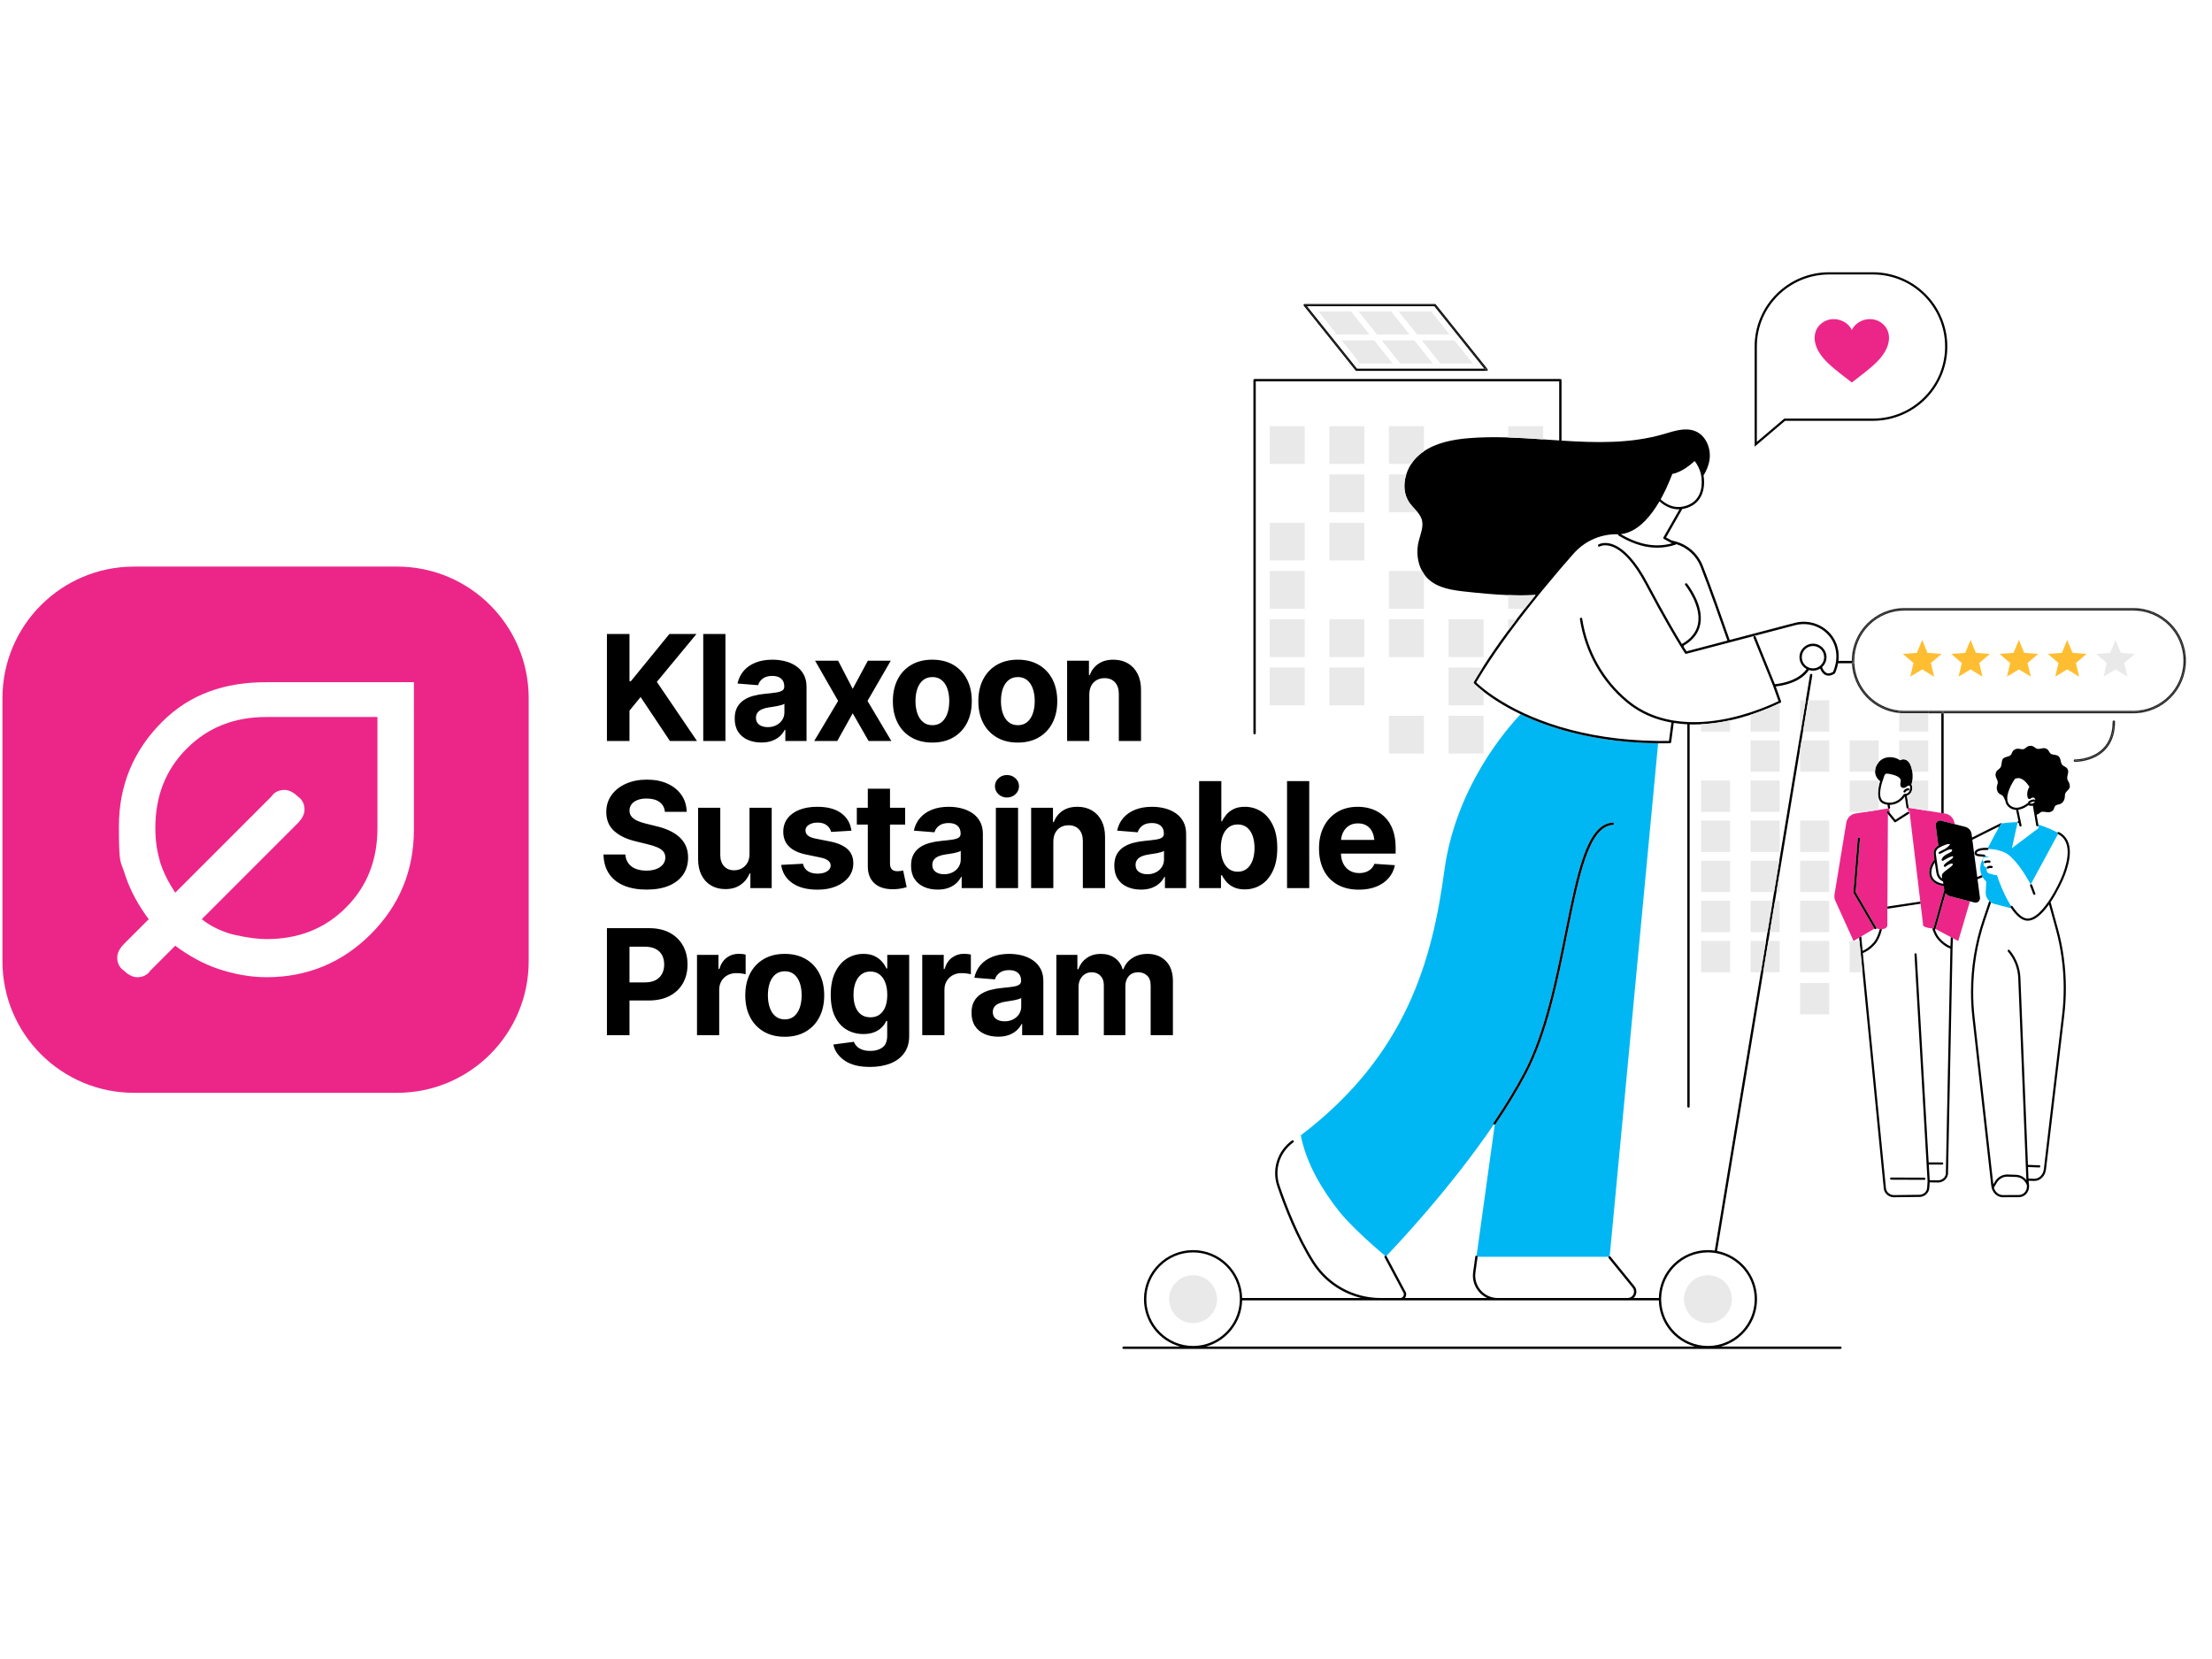 <?xml version="1.0" encoding="UTF-8" standalone="no"?>
<svg
   xmlns:dc="http://purl.org/dc/elements/1.1/"
   xmlns:cc="http://creativecommons.org/ns#"
   xmlns:rdf="http://www.w3.org/1999/02/22-rdf-syntax-ns#"
   xmlns:svg="http://www.w3.org/2000/svg"
   xmlns="http://www.w3.org/2000/svg"
   viewBox="0 0 2403.56 1802.667"
   height="1802.667"
   width="2403.56"
   xml:space="preserve"
   id="svg2"
   version="1.1"><defs
     id="defs6"><clipPath
       id="clipPath20"
       clipPathUnits="userSpaceOnUse"><path
         id="path18"
         d="M 0,1352 H 1802.667 V 0 H 0 Z" /></clipPath></defs><g
     transform="matrix(1.333,0,0,-1.333,0,1802.667)"
     id="g10"><path
       id="path12"
       style="fill:#222222;fill-opacity:1;fill-rule:nonzero;stroke:none"
       d="m 1584.381,770.893 h 154.589 v 1 h -154.589 z" /><g
       id="g14"><g
         clip-path="url(#clipPath20)"
         id="g16"><g
           transform="translate(1738.969,856.657)"
           id="g22"><path
             id="path24"
             style="fill:#222222;fill-opacity:1;fill-rule:nonzero;stroke:none"
             d="m 0,0 h -186.559 c -23.683,-0.001 -42.881,-19.199 -42.882,-42.882 v 0 c 0,-0.061 0.004,-0.12 0.005,-0.18 h 1 c -0.001,0.06 -0.005,0.119 -0.005,0.18 v 0 c 0,23.131 18.751,41.882 41.882,41.882 H 0 c 23.131,0 41.882,-18.751 41.882,-41.882 v 0 C 41.882,-66.013 23.131,-84.764 0,-84.764 v -1 c 23.684,0 42.881,19.198 42.882,42.882 v 0 C 42.881,-19.199 23.684,-0.001 0,0" /></g><g
           transform="translate(1510.581,811.694)"
           id="g26"><path
             id="path28"
             style="fill:#222222;fill-opacity:1;fill-rule:nonzero;stroke:none"
             d="m 0,0 h -1 c 1.018,-21.277 17.538,-38.488 38.516,-40.584 v 1.004 C 17.091,-37.49 1.015,-20.724 0,0" /></g><path
           id="path30"
           style="fill:#222222;fill-opacity:1;fill-rule:nonzero;stroke:none"
           d="m 1571.766,770.893 h 10.713 v 1 h -10.713 z" /><g
           transform="translate(1552.41,771.893)"
           id="g32"><path
             id="path34"
             style="fill:#222222;fill-opacity:1;fill-rule:nonzero;stroke:none"
             d="M 0,0 C -1.457,0 -2.896,0.075 -4.314,0.22 V -0.784 C -2.895,-0.926 -1.456,-1 0,-1 h 19.355 v 1 z" /></g><g
           transform="translate(1510.557,812.644)"
           id="g36"><path
             id="path38"
             style="fill:#222222;fill-opacity:1;fill-rule:nonzero;stroke:none"
             d="m 0,0 c -0.008,0.317 -0.023,0.632 -0.024,0.951 h -1 C -1.023,0.632 -1.008,0.317 -1,0 Z" /></g><path
           id="path40"
           style="fill:#222222;fill-opacity:1;fill-rule:nonzero;stroke:none"
           d="m 1583.43,770.893 h 0.95 v 1 h -0.95 z" /><path
           id="path42"
           style="fill:#222222;fill-opacity:1;fill-rule:nonzero;stroke:none"
           d="m 1582.479,770.893 h 0.951 v 1 h -0.951 z" /><g
           transform="translate(1510.557,812.644)"
           id="g44"><path
             id="path46"
             style="fill:#222222;fill-opacity:1;fill-rule:nonzero;stroke:none"
             d="m 0,0 h -1 c 0.008,-0.317 0.009,-0.636 0.024,-0.951 h 1 C 0.009,-0.636 0.009,-0.317 0,0" /></g><g
           transform="translate(1511.528,813.775)"
           id="g48"><path
             id="path50"
             style="fill:#222222;fill-opacity:1;fill-rule:nonzero;stroke:none"
             d="m 0,0 v 0 c 0,11.293 4.574,21.507 11.974,28.908 7.401,7.4 17.616,11.974 28.908,11.974 h 186.559 c 11.292,0 21.507,-4.574 28.908,-11.974 7.4,-7.401 11.974,-17.616 11.974,-28.908 v 0 c 0,-11.292 -4.574,-21.507 -11.974,-28.908 -7.401,-7.4 -17.616,-11.974 -28.908,-11.974 v -1 c 23.131,0 41.882,18.751 41.882,41.882 v 0 c 0,23.131 -18.751,41.882 -41.882,41.882 H 40.882 C 17.751,41.882 -1,23.131 -1,0 v 0 c 0,-0.06 0.004,-0.12 0.005,-0.18 h 1 C 0.004,-0.12 0,-0.06 0,0" /></g><path
           id="path52"
           style="fill:#222222;fill-opacity:1;fill-rule:nonzero;stroke:none"
           d="m 1584.38,771.893 h 154.589 v 1 H 1584.38 Z" /><path
           id="path54"
           style="fill:#222222;fill-opacity:1;fill-rule:nonzero;stroke:none"
           d="m 1571.766,771.893 h 10.713 v 1 h -10.713 z" /><g
           transform="translate(1523.502,784.867)"
           id="g56"><path
             id="path58"
             style="fill:#222222;fill-opacity:1;fill-rule:nonzero;stroke:none"
             d="m 0,0 c -6.942,6.944 -11.397,16.363 -11.921,26.826 h -1.001 c 1.015,-20.724 17.092,-37.49 37.516,-39.58 v 1.008 C 15.027,-10.743 6.446,-6.445 0,0" /></g><g
           transform="translate(1552.41,772.893)"
           id="g60"><path
             id="path62"
             style="fill:#222222;fill-opacity:1;fill-rule:nonzero;stroke:none"
             d="M 0,0 C -1.458,0 -2.896,0.079 -4.314,0.228 V -0.78 C -2.896,-0.925 -1.457,-1 0,-1 h 19.355 v 1 z" /></g><g
           transform="translate(1511.557,812.644)"
           id="g64"><path
             id="path66"
             style="fill:#222222;fill-opacity:1;fill-rule:nonzero;stroke:none"
             d="m 0,0 c -0.009,0.317 -0.022,0.632 -0.024,0.951 h -1 C -1.023,0.632 -1.008,0.317 -1,0 Z" /></g><path
           id="path68"
           style="fill:#222222;fill-opacity:1;fill-rule:nonzero;stroke:none"
           d="m 1583.43,771.893 h 0.95 v 1 h -0.95 z" /><g
           transform="translate(1511.581,811.694)"
           id="g70"><path
             id="path72"
             style="fill:#222222;fill-opacity:1;fill-rule:nonzero;stroke:none"
             d="m 0,0 c -0.016,0.315 -0.015,0.634 -0.024,0.951 h -1 C -1.016,0.634 -1.015,0.315 -1,0 Z" /></g><path
           id="path74"
           style="fill:#222222;fill-opacity:1;fill-rule:nonzero;stroke:none"
           d="m 1582.479,771.893 h 0.951 v 1 h -0.951 z" /><g
           transform="translate(1700.85,819.276)"
           id="g76"><path
             id="path78"
             style="fill:#ffbe32;fill-opacity:1;fill-rule:nonzero;stroke:none"
             d="M 0,0 -11.426,0.886 -15.76,11.426 -20.094,0.886 -31.521,0 l 8.669,-7.388 -2.66,-11.13 9.752,5.91 9.751,-5.91 -2.659,11.13 z M -50.826,0.886 -55.16,11.426 -59.494,0.886 -70.921,0 l 8.668,-7.388 -2.659,-11.13 9.752,5.91 9.751,-5.91 -2.66,11.13 L -39.4,0 Z m -74.04,-6.567 6.665,5.681 -11.426,0.886 -4.334,10.54 -4.334,-10.54 -11.426,-0.886 6.665,-5.681 1.116,-0.951 0.887,-0.756 -0.047,-0.194 -2.612,-10.936 9.751,5.91 9.752,-5.91 -2.613,10.936 -0.047,0.194 0.887,0.756 z m 34.639,6.567 -4.334,10.54 -4.334,-10.54 -11.426,-0.886 8.668,-7.388 -2.659,-11.13 9.751,5.91 9.752,-5.91 -2.66,11.13 8.668,7.388 z" /></g><g
           transform="translate(1540.3,691.151)"
           id="g80"><path
             id="path82"
             style="fill:#ec2688;fill-opacity:1;fill-rule:nonzero;stroke:none"
             d="m 0,0 -0.05,0.325 -0.035,0.229 -0.036,0.229 -0.05,0.326 -0.05,0.325 -0.075,0.488 H -0.297 L -0.384,1.915 -0.397,1.914 H -0.41 c -0.248,0 -0.469,0.112 -0.632,0.284 L -8.897,0.984 -19.081,-0.591 -27.76,-1.933 c -3.85,-0.595 -6.882,-3.604 -7.515,-7.457 l -9.61,-58.53 c -0.29,-1.764 -0.05,-3.575 0.687,-5.202 l 14.802,-32.653 0.036,-0.081 0.137,0.081 4.411,2.611 0.065,0.039 0.245,0.144 0.066,0.04 0.243,0.143 0.068,0.041 0.151,0.089 0.069,0.04 0.149,0.089 0.069,0.041 0.241,0.142 0.07,0.042 0.24,0.142 0.071,0.042 5.859,3.468 4.829,2.858 c -10e-4,0.002 -0.003,0.004 -0.004,0.005 l -2.167,3.718 -0.166,0.285 -0.165,0.284 -0.117,0.201 -0.117,0.2 -0.166,0.284 -0.166,0.285 -9.558,16.4 -0.19,0.327 -0.191,0.327 -0.134,0.231 -0.091,0.156 -0.044,0.074 -0.19,0.327 -0.191,0.328 -3.309,5.678 c -0.079,0.135 -0.12,0.288 -0.12,0.444 l 0.003,0.071 0.016,0.207 2.071,25.561 1.46,18.015 c 0.041,0.464 0.426,0.808 0.88,0.81 l 0.071,-0.003 c 0.462,-0.038 0.811,-0.423 0.812,-0.879 l -0.003,-0.072 -1.448,-17.871 -2.072,-25.561 -0.005,-0.073 3.692,-6.336 0.191,-0.327 0.19,-0.327 0.039,-0.066 0.096,-0.164 0.134,-0.231 0.19,-0.327 0.191,-0.327 9.154,-15.707 0.166,-0.285 0.166,-0.284 0.117,-0.201 0.117,-0.2 0.165,-0.284 0.166,-0.285 2.048,-3.514 c 0.081,-0.139 0.12,-0.293 0.12,-0.444 0,-0.092 -0.019,-0.183 -0.048,-0.271 0.482,-0.142 1.138,-0.31 1.887,-0.441 0.284,-0.049 0.58,-0.09 0.885,-0.125 0.108,-0.012 0.218,-0.023 0.328,-0.033 0.111,-0.009 0.219,-0.019 0.331,-0.026 0.081,-0.005 0.163,-0.004 0.245,-0.007 0.08,-0.003 0.161,-0.006 0.242,-0.008 0.114,-0.001 0.228,-0.004 0.342,-0.002 0.112,0.002 0.223,0.012 0.335,0.018 1.811,0.1 3.566,0.747 4.345,2.676 l 0.076,14.024 0.002,0.33 0.002,0.331 0.001,0.232 10e-4,0.233 0.002,0.33 0.002,0.331 0.019,3.528 0.002,0.326 0.001,0.326 0.002,0.23 10e-4,0.23 0.002,0.327 0.002,0.326 0.38,70.091 -0.678,0.835 c -0.132,0.162 -0.198,0.361 -0.198,0.556 0,0.225 0.101,0.442 0.269,0.612 0.023,0.022 0.033,0.053 0.058,0.073 0.163,0.132 0.361,0.198 0.556,0.198 0.211,0 0.411,-0.094 0.576,-0.241 0.035,-0.032 0.079,-0.048 0.11,-0.086 l 0.401,-0.494 0.394,0.022 -0.089,0.578 z m 38.305,-86.545 0.09,0.317 0.063,0.224 0.063,0.223 0.09,0.317 0.089,0.317 3.032,10.74 0.092,0.326 0.092,0.326 0.065,0.229 0.065,0.23 0.092,0.326 0.04,0.145 0.052,0.181 0.9,3.188 0.95,3.367 0.497,1.759 c -0.041,0.188 -0.093,0.372 -0.119,0.566 l -0.352,2.675 c -0.008,10e-4 -0.017,0.002 -0.026,0.004 -0.198,0.028 -0.405,0.04 -0.6,0.074 -0.122,0.021 -0.231,0.05 -0.35,0.072 -0.324,0.061 -0.644,0.124 -0.952,0.195 -3.336,0.775 -5.724,2.141 -7.309,3.879 -1.786,1.955 -2.543,4.363 -2.541,6.828 0.005,3.762 1.733,7.671 4.238,10.547 -0.224,1.648 -0.429,3.192 -0.591,4.43 -0.039,0.296 -0.058,0.591 -0.058,0.883 -0.001,2.382 1.269,4.585 3.385,5.765 0.163,0.09 0.313,0.168 0.473,0.255 l -2.158,16.406 c -0.022,0.163 -0.032,0.324 -0.032,0.483 0.002,1.999 1.638,3.591 3.584,3.593 0.295,0 0.597,-0.037 0.899,-0.115 l 0.11,-0.028 0.952,-0.243 0.95,-0.244 9.071,-2.324 -0.509,1.971 c -0.898,3.478 -3.768,6.092 -7.308,6.655 L 44.08,-1.804 43.13,-1.653 42.178,-1.501 31.465,0.203 15.528,2.737 C 15.435,2.414 15.169,2.157 14.815,2.105 h -10e-4 c 0.014,-0.099 0.028,-0.2 0.042,-0.296 0.016,-0.111 0.031,-0.217 0.046,-0.325 0.015,-0.109 0.031,-0.221 0.046,-0.325 0.011,-0.08 0.021,-0.152 0.032,-0.229 0.011,-0.077 0.021,-0.156 0.032,-0.23 0.016,-0.113 0.03,-0.219 0.045,-0.325 0.015,-0.112 0.03,-0.222 0.044,-0.325 0.005,-0.037 0.009,-0.07 0.014,-0.106 l 1.09,0.062 0.072,-0.597 0.856,-7.13 3.068,-25.56 0.856,-7.13 3.068,-25.561 0.793,-6.603 0.04,-0.327 0.023,-0.199 0.016,-0.127 0.027,-0.23 0.028,-0.23 0.005,-0.04 0.034,-0.287 0.004,-0.037 0.035,-0.289 0.004,-0.035 0.028,-0.229 0.027,-0.228 0.039,-0.324 0.039,-0.324 2.172,-18.092 c 0,0 1.161,-0.969 4.026,-1.586 0.911,-0.196 2.002,-0.353 3.276,-0.435 0.114,-0.008 0.228,-0.015 0.345,-0.021 0.121,-0.006 0.233,-0.016 0.357,-0.021 0.079,-0.003 0.166,-0.002 0.246,-0.005 0.026,-10e-4 0.054,-10e-4 0.08,-10e-4 l 0.031,0.222 0.033,0.116 0.158,0.56 0.166,0.589 2.059,7.293 z m 11.191,17.09 c -1.568,0.401 -2.888,1.348 -3.797,2.607 l -1.619,-5.736 -0.019,-0.067 -0.092,-0.326 -0.092,-0.326 -0.065,-0.23 -0.064,-0.23 -0.092,-0.326 -0.093,-0.325 -0.433,-1.537 -0.952,-3.37 -1.846,-6.542 -0.09,-0.317 -0.089,-0.317 -0.064,-0.223 -0.063,-0.224 -0.089,-0.317 -0.09,-0.317 -2.349,-8.321 c -0.017,-0.061 -0.05,-0.112 -0.078,-0.167 l 4.758,-2.509 0.952,-0.501 0.95,-0.502 5.671,-2.99 0.158,-0.083 0.165,-0.087 0.155,-0.082 0.167,-0.088 0.154,-0.081 0.074,-0.039 0.151,-0.08 0.077,-0.04 0.148,-0.079 0.175,-0.092 0.145,-0.076 0.178,-0.094 0.142,-0.075 4.348,-2.292 9.531,32.296 z M -3.706,374.669 c 6.5,11.447 2.565,21.152 -5.664,24.952 -7.726,3.562 -17.831,0.211 -21.406,-7.462 -3.575,7.673 -13.681,11.02 -21.407,7.462 -8.229,-3.8 -12.163,-13.505 -5.663,-24.952 4.614,-8.143 12.796,-14.286 27.07,-25.288 14.274,11.002 22.455,17.141 27.07,25.288 m -1199.203,-389.82 c 0,-33.774 -12.159,-62.145 -35.126,-85.112 -22.967,-22.966 -51.337,-35.125 -85.111,-35.125 -13.51,0 -27.02,2.702 -39.179,6.755 -12.158,4.052 -24.318,10.807 -35.125,18.914 l -20.265,-20.265 c -2.702,-4.054 -6.755,-5.404 -10.808,-5.404 -4.052,0 -8.106,2.702 -10.808,5.404 -4.053,2.702 -5.403,6.755 -5.403,10.808 0,4.053 2.701,8.105 5.403,10.807 l 20.265,20.265 c -8.106,10.808 -14.861,22.967 -18.914,35.125 -4.053,13.51 -5.404,6.755 -5.404,40.53 0,33.774 12.159,62.145 35.126,85.112 22.967,22.967 51.337,32.423 85.112,32.423 h 120.237 z m -13.674,214.477 h -214.477 c -59.227,0 -107.239,-48.012 -107.239,-107.238 V -122.39 c 0,-59.226 48.012,-107.239 107.239,-107.239 h 214.477 c 59.227,0 107.239,48.013 107.239,107.239 V 92.088 c 0,59.226 -48.012,107.238 -107.239,107.238 m -106.563,-122.61 c -25.669,0 -47.285,-8.107 -64.848,-25.669 -17.563,-17.562 -25.668,-39.179 -25.668,-64.847 0,-10.807 1.35,-18.914 4.052,-28.371 2.703,-8.105 6.756,-16.211 12.16,-24.318 l 78.356,78.357 c 2.702,4.054 6.755,5.405 10.808,5.405 4.053,0 8.107,-2.703 10.807,-5.405 4.054,-2.701 5.405,-6.755 5.405,-10.808 0,-4.052 -2.702,-8.105 -5.405,-10.807 l -78.356,-78.357 c 6.755,-5.404 14.861,-9.457 24.317,-12.159 0,0 15.793,-4.053 28.372,-4.053 25.667,0 47.284,8.107 64.846,25.669 17.563,17.563 25.669,39.178 25.669,64.847 v 0 90.516 z" /></g><g
           transform="translate(1638.865,613.095)"
           id="g84"><path
             id="path86"
             style="fill:#00b7f3;fill-opacity:1;fill-rule:nonzero;stroke:none"
             d="m 0,0 c 0,0.285 0.14,0.567 0.396,0.736 0.003,0.003 0.008,0.003 0.012,0.006 -3.878,6.053 -7.051,13.324 -9.077,18.509 -0.043,0.109 -0.088,0.224 -0.13,0.331 -0.044,0.113 -0.085,0.221 -0.128,0.332 -0.031,0.079 -0.059,0.154 -0.089,0.233 -0.03,0.078 -0.06,0.156 -0.089,0.233 -0.042,0.11 -0.086,0.224 -0.127,0.331 -0.042,0.112 -0.084,0.223 -0.125,0.332 -1.125,2.989 -1.75,4.939 -1.75,4.939 -1.987,-0.348 -4.596,0.863 -4.596,0.863 -0.387,0.041 -0.726,0.106 -1.041,0.183 -0.163,0.041 -0.313,0.088 -0.458,0.138 v 0 c -0.147,0.049 -0.284,0.103 -0.413,0.161 -0.186,0.083 -0.359,0.171 -0.511,0.268 -0.108,0.069 -0.209,0.142 -0.301,0.217 -0.094,0.077 -0.176,0.157 -0.255,0.24 -1.204,1.254 -0.724,3.072 -0.508,3.685 -0.035,0.083 -0.058,0.167 -0.067,0.253 -3.504,0.849 -2.665,3.34 -2.284,4.15 -0.01,0.021 -0.027,0.038 -0.036,0.06 -0.042,0.105 -0.061,0.214 -0.062,0.322 -1.76,0.956 -1.099,3.405 0.584,3.831 1.456,0.368 3.53,0.195 3.53,0.195 -0.865,0.565 -1.953,0.871 -3.101,1.059 -0.064,-0.436 -0.434,-0.756 -0.869,-0.756 h -0.01 -0.009 l -0.074,0.005 -0.01,10e-4 c -0.095,0.011 -0.191,0.014 -0.287,0.024 -0.589,-1.298 -1.139,-2.557 -1.628,-3.748 -1.506,-3.665 -1.474,-7.746 0.02,-11.294 0.043,-0.1 0.086,-0.2 0.13,-0.299 0.045,-0.099 0.094,-0.196 0.141,-0.295 0.067,-0.141 0.13,-0.284 0.202,-0.424 0.05,-0.096 0.107,-0.19 0.16,-0.286 0,0 0,0 0,0 0.052,-0.096 0.106,-0.191 0.161,-0.286 0.388,-0.671 0.827,-1.318 1.331,-1.928 0.495,-0.599 1.033,-1.146 1.61,-1.603 l -0.449,-8.664 c -0.146,-2.819 0.96,-5.457 2.875,-7.312 0.084,-0.082 0.176,-0.157 0.264,-0.236 0.088,-0.079 0.174,-0.16 0.265,-0.235 0.063,-0.053 0.127,-0.102 0.191,-0.153 0.063,-0.05 0.129,-0.097 0.194,-0.145 0.092,-0.069 0.18,-0.14 0.275,-0.206 0.092,-0.063 0.188,-0.121 0.282,-0.182 0.832,-0.534 1.753,-0.95 2.752,-1.205 L 0.595,-1.131 C 0.446,-0.912 0.296,-0.712 0.147,-0.487 0.048,-0.338 0,-0.167 0,0 m 38.265,60.168 c 0,0.136 0.032,0.275 0.099,0.403 0.001,0.004 0.005,0.007 0.007,0.01 -2.193,1.147 -8.724,4.414 -15.711,6.501 l 0.066,-0.389 0.013,-0.148 c 0,-0.237 -0.102,-0.45 -0.26,-0.612 l 0.265,-0.26 c 0.478,-0.469 0.427,-1.256 -0.109,-1.659 L 1.159,47.849 5.536,67.709 c 0.076,0.348 0.245,0.66 0.473,0.922 -0.039,0.051 -0.078,0.102 -0.105,0.162 -0.045,0.097 -0.059,0.201 -0.067,0.303 -6.243,-0.141 -11.775,-0.899 -13.162,-1.102 -0.212,-0.031 -0.331,-0.05 -0.336,-0.05 l -0.003,-0.001 v 0 0 0 c 0,-0.001 -0.104,-0.179 -0.291,-0.504 -0.048,-0.084 -0.102,-0.178 -0.161,-0.281 -0.17,-0.296 -0.385,-0.673 -0.639,-1.119 -0.14,-0.246 -0.294,-0.517 -0.456,-0.803 -0.144,-0.254 -0.296,-0.524 -0.456,-0.808 -2.116,-3.759 -5.581,-10.037 -8.771,-16.38 0.292,-0.145 0.494,-0.442 0.494,-0.787 l -0.001,-0.026 h 0.001 c 0,0 -0.001,0 -0.001,0 v -0.003 c 1.761,-0.04 3.631,-0.217 5.517,-0.553 0.107,-0.019 0.214,-0.037 0.321,-0.057 0.107,-0.02 0.214,-0.043 0.32,-0.064 0.151,-0.029 0.301,-0.058 0.452,-0.09 0.106,-0.023 0.212,-0.046 0.319,-0.069 v 0 c 0.107,-0.024 0.213,-0.049 0.319,-0.074 2.187,-0.504 4.354,-1.228 6.355,-2.216 8.036,-3.968 16.852,-18.751 19.783,-23.977 0.065,-0.116 0.127,-0.227 0.186,-0.334 0.066,-0.118 0.126,-0.227 0.185,-0.333 0.043,-0.079 0.09,-0.163 0.129,-0.235 0.048,-0.087 0.087,-0.159 0.128,-0.235 0.07,-0.128 0.13,-0.238 0.181,-0.333 0.064,-0.119 0.114,-0.213 0.147,-0.275 0.023,0.011 0.042,0.028 0.067,0.038 0.024,0.009 0.05,0.007 0.075,0.014 l 0.113,0.208 0.173,0.321 0.123,0.225 0.122,0.226 0.173,0.32 0.174,0.32 21.312,39.335 c -0.293,0.159 -0.464,0.461 -0.464,0.774 m -406.142,84.85 c -0.121,0.037 -0.241,0.074 -0.361,0.11 -10.55,3.196 -19.61,6.717 -27.189,10.14 -0.735,0.332 -1.457,0.663 -2.164,0.993 -0.529,0.246 -1.059,0.493 -1.572,0.738 -0.046,0.022 -0.089,0.043 -0.135,0.065 -5.527,-5.775 -18.815,-20.647 -31.863,-42.631 -12.995,-21.893 -25.746,-50.831 -30.335,-84.863 -9.726,-72.113 -30.43,-150.076 -117.022,-215.81 4.373,-22.837 17.556,-44.692 31.219,-61.925 7.76,-9.788 24.211,-25.187 37.471,-36.218 0.371,0.19 0.799,0.106 1.084,-0.169 5.864,6.09 51.182,53.677 87.589,107.211 -0.434,0.295 -0.547,0.885 -0.253,1.319 0.514,0.758 1.007,1.506 1.513,2.26 9.202,13.719 17.108,26.804 23.487,38.911 16.888,32.053 25.633,75.517 33.347,113.865 9.814,48.776 17.602,87.412 37.963,89.646 0.276,0.03 0.546,0.081 0.828,0.098 0.513,0.029 0.975,-0.368 1.005,-0.893 0.032,-0.524 -0.367,-0.974 -0.892,-1.006 -19.525,-1.167 -27.641,-41.509 -37.039,-88.22 -7.741,-38.474 -16.514,-82.081 -33.53,-114.376 -6.763,-12.835 -15.21,-26.748 -25.107,-41.352 -0.139,-0.205 -0.35,-0.312 -0.573,-0.365 l -14.798,-106.831 c 0.476,-0.066 0.803,-0.475 0.803,-0.941 h 106.763 c 0.057,0.102 0.13,0.197 0.227,0.275 0.203,0.165 0.453,0.232 0.695,0.208 l 39.468,418.102 c -31.823,0.329 -58.035,5.044 -78.728,11.095 -0.639,0.187 -1.272,0.375 -1.901,0.564" /></g><g
           transform="translate(1656.173,631.392)"
           id="g88"><path
             id="path90"
             style="fill:#000000;fill-opacity:1;fill-rule:nonzero;stroke:none"
             d="M 0,0 C -0.153,0.116 -0.337,0.186 -0.532,0.185 -0.611,0.185 -0.691,0.164 -0.77,0.142 -0.794,0.135 -0.82,0.137 -0.844,0.128 -0.869,0.119 -0.888,0.101 -0.911,0.09 -0.944,0.074 -0.975,0.056 -1.005,0.037 c -0.254,-0.164 -0.41,-0.438 -0.41,-0.734 0,-0.105 0.019,-0.211 0.057,-0.312 l 2.616,-6.907 c 0.134,-0.353 0.469,-0.57 0.825,-0.57 h 0.031 l 0.028,0.005 0.198,0.037 0.029,0.005 0.027,0.01 c 0.353,0.135 0.571,0.469 0.571,0.826 0,0.104 -0.019,0.21 -0.058,0.312 L 0.294,-0.385 C 0.233,-0.224 0.127,-0.097 0,0 m -36.498,13.44 c 0.016,-0.037 0.027,-0.075 0.048,-0.11 0.166,-0.274 0.458,-0.426 0.756,-0.426 0.156,0 0.315,0.042 0.456,0.127 0.463,0.281 1.019,0.431 1.569,0.43 0.265,0 0.528,-0.034 0.778,-0.103 l 0.234,-0.031 c 0.238,0 0.456,0.105 0.62,0.27 0.103,0.104 0.189,0.227 0.231,0.378 l 0.032,0.234 c 0,0.142 -0.044,0.273 -0.107,0.396 -0.108,0.213 -0.293,0.386 -0.541,0.455 -0.414,0.113 -0.837,0.169 -1.258,0.169 -0.864,0 -1.722,-0.234 -2.472,-0.687 -0.274,-0.166 -0.426,-0.459 -0.426,-0.756 0,-0.031 0.009,-0.061 0.013,-0.092 0.009,-0.087 0.032,-0.171 0.067,-0.254 m -2.387,4.463 c 0.009,-0.022 0.026,-0.039 0.036,-0.06 0.153,-0.305 0.457,-0.492 0.783,-0.491 h 0.031 l 0.031,0.006 0.209,0.04 0.031,0.006 0.029,0.012 c 0.657,0.266 1.379,0.404 2.094,0.404 0.337,0 0.673,-0.031 1,-0.092 l 0.162,-0.015 c 0.419,0 0.788,0.298 0.868,0.721 l 0.015,0.162 c 0,0.418 -0.297,0.787 -0.721,0.867 -0.435,0.081 -0.879,0.121 -1.323,0.121 -0.943,0 -1.888,-0.179 -2.758,-0.532 -0.343,-0.139 -0.551,-0.469 -0.551,-0.818 0,-0.003 10e-4,-0.006 10e-4,-0.009 0.002,-0.108 0.021,-0.217 0.063,-0.322 m 3.139,11.848 c -0.111,0.055 -0.231,0.092 -0.362,0.096 -0.348,0.01 -0.689,0.016 -1.023,0.016 -2.718,-0.001 -4.963,-0.34 -6.596,-0.982 -0.815,-0.322 -1.481,-0.721 -1.971,-1.207 -0.49,-0.484 -0.801,-1.065 -0.878,-1.709 -0.015,-0.122 -0.022,-0.242 -0.022,-0.36 -0.002,-0.548 0.168,-1.053 0.504,-1.457 0.495,-0.595 1.244,-0.895 2.112,-1.08 0.87,-0.185 1.881,-0.253 2.955,-0.328 0.606,-0.042 1.225,-0.092 1.834,-0.156 0.096,-0.01 0.192,-0.013 0.287,-0.024 l 0.01,-10e-4 0.074,-0.005 h 0.009 0.01 c 0.435,0 0.805,0.321 0.869,0.757 10e-4,0.008 0.006,0.015 0.007,0.023 l 0.006,0.103 c 0,0.348 -0.207,0.65 -0.512,0.793 -0.084,0.039 -0.171,0.072 -0.268,0.083 -0.748,0.087 -1.49,0.138 -2.204,0.188 -0.866,0.06 -1.74,0.121 -2.446,0.244 -0.707,0.114 -1.235,0.327 -1.382,0.527 -0.046,0.063 -0.094,0.113 -0.1,0.332 l 0.01,0.149 c 0.027,0.225 0.163,0.485 0.468,0.758 0.91,0.827 3.296,1.594 7.209,1.587 0.185,0 0.38,-0.006 0.572,-0.009 0.138,-0.003 0.271,-0.002 0.412,-0.006 l 0.006,-10e-4 h 0.017 c 0.477,-0.003 0.871,0.376 0.885,0.851 h 10e-4 v 0.002 0.003 c 0,0 10e-4,0 10e-4,0 h -10e-4 l 10e-4,0.026 c 0,0.346 -0.202,0.642 -0.494,0.787 m 29.909,-280.9 c -1.236,-1.307 -2.88,-2.012 -4.692,-2.013 l -0.252,0.004 -0.007,10e-4 -13.01,-0.063 c -3.279,0.119 -6.069,2.563 -7.069,6.06 l 2.469,4.083 c 1.838,3.039 5.036,4.881 8.386,4.88 0.11,0 0.22,-0.002 0.33,-0.006 l 6.881,-0.253 c 3.771,-0.139 7.083,-2.494 8.652,-6.174 0.041,-0.098 0.102,-0.18 0.17,-0.253 l 0.034,-0.363 c 0.026,-0.279 0.039,-0.556 0.039,-0.828 -10e-4,-1.974 -0.674,-3.744 -1.931,-5.075 M 15.39,-14.432 c 5.746,8.527 10.165,18.25 11.688,22.298 2.178,5.807 3.986,12.441 3.988,18.523 -10e-4,3.387 -0.563,6.606 -1.95,9.409 -1.387,2.802 -3.606,5.179 -6.873,6.857 -0.128,0.066 -0.267,0.098 -0.402,0.098 -0.317,10e-4 -0.62,-0.172 -0.779,-0.468 -0.001,-0.004 -0.005,-0.007 -0.007,-0.01 -0.066,-0.129 -0.098,-0.268 -0.098,-0.404 0,-0.313 0.17,-0.615 0.464,-0.774 0.006,-0.003 0.01,-0.008 0.016,-0.011 0.074,-0.039 0.141,-0.082 0.214,-0.121 2.797,-1.495 4.689,-3.557 5.895,-6.014 1.236,-2.521 1.751,-5.46 1.751,-8.597 C 29.299,20.57 27.543,14.128 25.426,8.486 23.616,3.663 19.655,-4.706 14.773,-12.187 c -0.079,-0.121 -0.16,-0.24 -0.239,-0.36 -0.08,-0.121 -0.16,-0.241 -0.24,-0.361 -0.056,-0.084 -0.112,-0.169 -0.168,-0.254 -0.057,-0.084 -0.112,-0.169 -0.169,-0.253 -0.03,-0.046 -0.06,-0.093 -0.091,-0.138 -0.05,-0.073 -0.101,-0.143 -0.15,-0.216 -0.08,-0.117 -0.162,-0.233 -0.242,-0.349 -0.741,-1.074 -1.499,-2.117 -2.271,-3.122 -1.726,-2.246 -3.52,-4.279 -5.335,-5.95 -0.156,-0.144 -0.311,-0.295 -0.468,-0.434 -2.93,-2.592 -5.894,-4.176 -8.669,-4.172 -0.695,0 -1.381,0.098 -2.059,0.304 -2.747,0.829 -5.701,3.312 -8.742,7.387 -0.537,0.721 -1.077,1.475 -1.619,2.296 -0.17,0.256 -0.452,0.396 -0.737,0.395 -0.163,0 -0.328,-0.047 -0.474,-0.141 -0.004,-0.002 -0.009,-0.003 -0.013,-0.006 -0.255,-0.169 -0.396,-0.451 -0.395,-0.736 0,-0.167 0.048,-0.338 0.147,-0.486 0.149,-0.226 0.298,-0.426 0.448,-0.645 3.651,-5.347 7.282,-8.656 10.871,-9.753 0.857,-0.26 1.719,-0.383 2.585,-0.383 3.408,0.004 6.802,1.895 10.034,4.798 2.554,2.3 5.017,5.248 7.302,8.447 l 5.566,-20.24 c 4.256,-15.476 6.417,-31.809 6.417,-48.123 0,-7.164 -0.417,-14.324 -1.256,-21.407 L 9.884,-232.104 c -0.541,-4.546 -3.902,-7.839 -7.794,-7.835 l -0.255,0.005 -4.477,0.164 -0.378,9.399 9.098,-0.334 h 0.005 l 0.022,-10e-4 h 0.006 c 0.473,0 0.863,0.374 0.881,0.85 l 0.001,0.033 c 0,0.473 -0.374,0.864 -0.85,0.882 l -9.234,0.339 -6.139,152.484 c -0.333,8.275 -3.472,16.296 -8.84,22.592 -0.174,0.205 -0.424,0.31 -0.672,0.31 -0.201,0 -0.407,-0.07 -0.572,-0.211 -0.204,-0.174 -0.31,-0.423 -0.31,-0.672 0,-0.201 0.07,-0.407 0.211,-0.572 5.111,-5.995 8.102,-13.639 8.419,-21.518 l 6.163,-153.071 c -0.013,-0.054 -0.036,-0.103 -0.038,-0.16 l -0.001,-0.033 c 0,-0.104 0.025,-0.201 0.058,-0.293 l 0.439,-10.911 c 0,-0.002 0.001,-0.003 0.001,-0.004 l 0.002,-0.04 0.02,-0.214 c -2.078,2.542 -5.079,4.103 -8.386,4.223 l -6.881,0.253 c -0.134,0.005 -0.267,0.007 -0.4,0.007 -4.003,0 -7.741,-2.174 -9.891,-5.732 l -1.403,-2.32 -15.291,136.335 c -0.754,6.726 -1.129,13.501 -1.129,20.274 0,19.922 3.241,39.839 9.59,58.525 l 4.972,14.638 c -0.094,0.061 -0.19,0.119 -0.282,0.183 -0.095,0.065 -0.184,0.137 -0.275,0.205 -0.065,0.049 -0.131,0.095 -0.194,0.145 -0.064,0.051 -0.128,0.101 -0.191,0.153 -0.091,0.076 -0.177,0.156 -0.265,0.235 -0.088,0.079 -0.18,0.154 -0.264,0.236 l -5.173,-15.227 c -6.412,-18.871 -9.683,-38.981 -9.683,-59.095 0,-6.838 0.378,-13.678 1.14,-20.469 l 15.404,-137.352 c 0.578,-5.182 4.387,-9.112 9.116,-9.287 h 0.006 0.007 l 13.013,0.063 c 0.104,-0.004 0.207,-0.006 0.31,-0.006 2.274,-0.001 4.38,0.908 5.946,2.566 1.576,1.667 2.415,3.878 2.414,6.285 0,0.328 -0.016,0.66 -0.047,0.995 l -0.331,3.541 4.288,-0.157 c 0.108,-0.004 0.217,-0.006 0.324,-0.006 4.876,0.002 8.909,4.008 9.543,9.392 l 14.922,126.015 c 0.847,7.151 1.268,14.38 1.268,21.613 -0.001,16.472 -2.182,32.962 -6.481,48.593 z m -32.583,94.46 c 1.409,2.91 2.924,5.203 3.437,5.952 0.912,0.464 1.825,0.699 2.728,0.699 2.188,0.005 4.229,-1.338 5.861,-2.951 1.541,-1.519 2.698,-3.248 3.286,-4.211 -1.413,-2.131 -1.795,-4.259 -1.794,-5.895 10e-4,-1.725 0.41,-2.91 0.453,-3.031 0.062,-0.174 0.164,-0.326 0.284,-0.461 0.073,-0.083 0.155,-0.156 0.246,-0.221 0.096,-0.068 0.2,-0.123 0.312,-0.166 0.045,-0.018 0.087,-0.042 0.135,-0.055 0.046,-0.013 0.092,-0.011 0.139,-0.019 0.079,-0.013 0.158,-0.031 0.238,-0.031 0.038,0 0.073,0.016 0.111,0.019 0.294,0.023 0.58,0.121 0.812,0.316 0.216,0.18 0.429,0.322 0.64,0.445 0.167,0.097 0.33,0.177 0.491,0.239 0.106,0.041 0.211,0.079 0.313,0.104 0.078,0.02 0.152,0.027 0.227,0.038 0.077,0.011 0.155,0.025 0.229,0.026 0.015,10e-4 0.032,0.006 0.048,0.006 0.1,0 0.194,-0.011 0.286,-0.025 0.122,-0.02 0.238,-0.051 0.346,-0.092 0.177,-0.069 0.338,-0.163 0.483,-0.277 0.299,-0.237 0.526,-0.561 0.661,-0.869 0.134,-0.306 0.197,-0.615 0.2,-0.917 -0.117,0.296 -0.391,0.518 -0.73,0.552 -0.12,0.013 -0.24,0.014 -0.361,0.018 -0.081,0.004 -0.161,0.013 -0.242,0.013 -0.03,0 -0.06,-0.004 -0.09,-0.005 C 1.447,69.228 1.337,69.221 1.228,69.213 1.151,69.208 1.074,69.205 0.997,69.197 0.921,69.189 0.846,69.174 0.77,69.163 0.662,69.148 0.554,69.136 0.447,69.115 0.34,69.094 0.235,69.063 0.129,69.037 c -1.055,-0.267 -2.042,-0.801 -2.827,-1.57 -0.176,-0.172 -0.265,-0.403 -0.265,-0.63 0,-0.153 0.055,-0.301 0.135,-0.438 -0.307,-0.016 -0.609,-0.12 -0.855,-0.327 -0.008,-0.015 -2.067,-1.716 -4.83,-2.754 -0.286,-0.108 -0.581,-0.205 -0.881,-0.296 -0.253,-0.077 -0.51,-0.146 -0.771,-0.207 -0.163,-0.038 -0.327,-0.073 -0.493,-0.105 -0.149,-0.028 -0.3,-0.049 -0.451,-0.071 -0.202,-0.029 -0.403,-0.057 -0.607,-0.073 -0.182,-0.015 -0.364,-0.021 -0.547,-0.024 -0.07,-0.002 -0.14,-0.01 -0.211,-0.01 -0.36,0 -0.711,0.03 -1.057,0.075 -1.189,0.153 -2.295,0.562 -3.305,1.238 -0.354,0.239 -0.669,0.497 -0.96,0.769 -1.07,1.001 -1.728,2.237 -2.014,3.799 -0.104,0.575 -0.151,1.173 -0.151,1.788 -0.003,3.2 1.318,6.835 2.768,9.827 M 2.377,67.121 C 2.34,67.081 2.3,67.054 2.262,67.016 2.168,66.92 2.072,66.837 1.976,66.753 1.88,66.669 1.785,66.579 1.687,66.507 1.617,66.457 1.545,66.422 1.475,66.377 1.405,66.332 1.335,66.286 1.264,66.247 1.163,66.192 1.062,66.139 0.959,66.095 0.856,66.052 0.751,66.019 0.646,65.987 0.331,65.889 0.01,65.822 -0.329,65.821 c -0.485,0 -0.919,0.102 -1.229,0.205 -0.043,0.014 -0.078,0.028 -0.117,0.042 0.075,0.039 0.15,0.077 0.213,0.139 0.524,0.515 1.185,0.869 1.889,1.071 0.106,0.03 0.208,0.071 0.315,0.094 0.107,0.022 0.216,0.026 0.325,0.041 0.076,0.01 0.152,0.016 0.229,0.022 0.076,0.006 0.152,0.021 0.229,0.023 0.039,0.001 0.077,0.011 0.115,0.011 0.072,0 0.144,-0.007 0.216,-0.011 C 1.928,67.455 2,67.455 2.071,67.447 l 0.092,-0.004 c 0.009,0 0.017,0.004 0.026,0.005 0.211,0.006 0.405,0.084 0.554,0.216 C 2.648,67.474 2.532,67.29 2.377,67.121 m -30.553,9.501 c 1.005,-3.497 3.712,-3.083 4.942,-4.897 0.685,-1.01 1.125,-2.284 1.672,-3.471 0.379,-2.288 1.497,-4.374 3.744,-5.875 1.654,-1.11 3.394,-1.56 5.069,-1.603 l 1.903,-9.053 -0.124,-0.056 c -0.323,-0.149 -0.516,-0.469 -0.515,-0.803 0,-0.022 0.012,-0.043 0.014,-0.065 0.008,-0.102 0.022,-0.206 0.066,-0.303 0.028,-0.06 0.067,-0.111 0.106,-0.162 0.168,-0.221 0.424,-0.353 0.697,-0.353 0.041,0 0.082,0.021 0.124,0.027 l 0.455,-2.133 c 0.089,-0.415 0.454,-0.699 0.863,-0.699 h 0.017 l 0.017,0.002 0.116,0.012 0.016,0.002 0.018,0.004 c 0.415,0.089 0.699,0.454 0.699,0.863 l -0.02,0.184 -0.548,2.576 -0.286,1.339 c -10e-4,0.006 -0.005,0.01 -0.007,0.017 l -1.665,7.923 -0.165,0.784 c 4.095,0.552 7.489,3.098 8.255,3.706 0.38,-0.179 1.261,-0.53 2.384,-0.532 0.399,-10e-4 0.829,0.051 1.274,0.167 L 2.217,56.72 3.471,49.313 3.677,48.101 c 0.074,-0.431 0.446,-0.735 0.87,-0.735 h 0.014 l 0.014,10e-4 0.093,0.008 0.015,10e-4 0.012,0.002 c 0.19,0.033 0.35,0.13 0.476,0.259 0.158,0.161 0.26,0.375 0.26,0.611 l -0.013,0.149 -0.066,0.388 -1.368,8.069 c 2.376,0.473 2.49,1.954 4.151,2.323 2.061,0.458 5.073,-1.025 7.665,0.12 2.984,1.319 2.068,3.743 3.72,5.005 1.705,1.302 4.115,0.301 6.179,3.273 1.923,2.771 0.885,4.799 1.769,6.797 0.873,1.97 3.564,3.133 3.587,5.383 0.036,3.459 -1.851,4.35 -2.092,6.515 -0.245,2.194 1.237,4.741 0.63,6.855 -0.801,2.792 -3.754,2.907 -4.984,4.721 -1.191,1.758 -0.631,3.989 -2.354,6.203 -1.552,1.997 -4.758,1.264 -6.577,2.399 -1.749,1.091 -1.528,3.416 -4.261,4.393 -2.331,0.833 -4.587,-0.697 -6.672,-0.333 -2.086,0.363 -2.934,2.495 -5.721,2.495 -3.123,0 -3.753,-2.296 -5.735,-2.736 -2.062,-0.458 -3.779,1.045 -6.559,-0.021 -3.033,-1.163 -2.522,-3.782 -4.174,-5.044 -1.704,-1.302 -4.699,-1.165 -6.028,-2.821 -1.352,-1.684 -0.745,-4.636 -1.75,-6.575 -1.296,-2.502 -3.21,-2.011 -4.1,-5.125 -0.824,-2.884 1.399,-4.948 1.64,-7.113 0.245,-2.194 -1.52,-3.375 -0.494,-6.946 m -89.046,-19.241 5.212,-6.418 c 0.173,-0.213 0.428,-0.326 0.685,-0.326 0.163,0 0.329,0.045 0.475,0.139 l 10.718,6.834 c 0.264,0.168 0.409,0.454 0.409,0.744 0,0.163 -0.046,0.329 -0.139,0.474 -0.113,0.178 -0.287,0.278 -0.472,0.34 -0.09,0.03 -0.178,0.069 -0.273,0.069 -0.029,0 -0.059,-0.01 -0.088,-0.013 -0.078,-0.008 -0.155,-0.026 -0.23,-0.056 -0.053,-0.021 -0.106,-0.039 -0.156,-0.07 l -10.055,-6.411 -4.501,5.543 -0.49,0.603 -0.402,0.495 c -0.031,0.038 -0.075,0.054 -0.109,0.085 -0.165,0.148 -0.366,0.242 -0.577,0.241 -0.195,10e-4 -0.393,-0.065 -0.556,-0.197 -0.025,-0.02 -0.035,-0.051 -0.057,-0.073 -0.168,-0.17 -0.27,-0.387 -0.269,-0.612 -0.001,-0.195 0.065,-0.394 0.197,-0.556 z m 12.653,18.273 c 0.006,-0.055 0.014,-0.11 0.03,-0.163 0.016,-0.052 0.036,-0.101 0.061,-0.149 0.027,-0.052 0.061,-0.098 0.098,-0.144 0.067,-0.084 0.145,-0.161 0.245,-0.218 0.127,-0.073 0.268,-0.108 0.406,-0.112 0.01,-10e-4 0.021,-0.004 0.031,-0.004 0.101,0 0.2,0.023 0.295,0.057 0.077,0.028 0.149,0.066 0.216,0.114 0.087,0.063 0.165,0.14 0.226,0.235 0.009,0.014 0.021,0.024 0.03,0.039 0.045,0.08 0.115,0.145 0.17,0.219 0.199,0.272 0.445,0.512 0.738,0.694 0.077,0.047 0.157,0.082 0.238,0.122 0.361,0.179 0.752,0.296 1.142,0.294 h 0.012 c 0.486,0 0.881,0.393 0.883,0.879 0,0.078 -0.025,0.149 -0.044,0.221 -0.031,0.118 -0.082,0.223 -0.154,0.316 -0.066,0.085 -0.146,0.154 -0.238,0.21 -0.132,0.08 -0.278,0.138 -0.443,0.139 h -0.017 c -1.49,-0.002 -2.907,-0.797 -3.707,-2.05 -0.037,-0.057 -0.079,-0.11 -0.113,-0.169 -0.024,-0.041 -0.037,-0.086 -0.053,-0.13 -0.008,-0.02 -0.019,-0.038 -0.025,-0.059 -0.024,-0.082 -0.039,-0.165 -0.039,-0.248 0,-0.004 0.002,-0.008 0.002,-0.012 0,-0.027 0.007,-0.054 0.01,-0.081 m -17.372,7.557 c 0.033,0.108 0.066,0.214 0.097,0.313 0.035,0.11 0.068,0.214 0.1,0.313 0.226,0.698 0.384,1.125 0.391,1.142 l 0.002,0.006 0.006,0.016 v 0 c 0.252,0.714 0.457,1.377 0.635,1.958 0.36,1.178 0.64,2.049 1.041,2.574 0.2,0.264 0.421,0.448 0.716,0.578 0.295,0.129 0.674,0.201 1.18,0.201 1.072,0.002 2.693,-0.335 5.129,-1.041 1.956,-0.565 3.459,-1.292 4.452,-2.104 0.936,-0.767 1.395,-1.586 1.45,-2.438 0.003,-0.055 0.022,-0.108 0.022,-0.163 0,-0.204 -0.024,-0.411 -0.073,-0.623 -0.2,-0.865 -0.303,-1.621 -0.303,-2.28 -0.003,-1.117 0.307,-1.989 0.988,-2.52 0.47,-0.368 1.016,-0.488 1.511,-0.487 0.938,0.004 1.737,0.401 1.886,0.474 l 0.018,0.009 0.129,0.088 0.017,0.011 0.015,0.013 c 1.023,0.902 1.964,1.351 2.511,1.341 0.165,-0.001 0.29,-0.035 0.389,-0.094 0.14,-0.083 0.273,-0.247 0.372,-0.52 0.025,-0.071 0.039,-0.165 0.059,-0.249 0.041,-0.172 0.067,-0.369 0.079,-0.591 0.004,-0.083 0.016,-0.155 0.016,-0.244 0,-0.118 -0.017,-0.255 -0.025,-0.383 -0.025,-0.398 -0.076,-0.827 -0.182,-1.303 -0.375,-1.663 -1.272,-2.482 -2.159,-2.93 -0.169,-0.085 -0.336,-0.151 -0.5,-0.208 -0.108,-0.038 -0.213,-0.071 -0.315,-0.099 -0.111,-0.031 -0.217,-0.056 -0.319,-0.077 -0.079,-0.016 -0.154,-0.03 -0.226,-0.041 -0.081,-0.013 -0.157,-0.023 -0.228,-0.031 -0.129,-0.014 -0.242,-0.022 -0.326,-0.025 -0.046,-10e-4 -0.086,-0.002 -0.115,-0.002 l -0.074,0.001 v 0 l -0.035,10e-4 c -0.036,0 -0.067,-0.021 -0.102,-0.026 -0.253,-0.03 -0.49,-0.149 -0.638,-0.37 -1.178,-1.782 -2.452,-3.102 -3.727,-4.08 -2.179,-1.671 -4.362,-2.34 -6.076,-2.587 -0.597,-0.085 -1.179,-0.124 -1.741,-0.124 -0.046,0 -0.089,0.005 -0.134,0.005 -0.113,0.002 -0.222,0.009 -0.333,0.013 -0.11,0.004 -0.223,0.005 -0.332,0.013 -0.081,0.005 -0.162,0.01 -0.242,0.017 -0.079,0.006 -0.153,0.018 -0.231,0.027 -0.113,0.012 -0.226,0.024 -0.336,0.039 -0.114,0.015 -0.227,0.029 -0.338,0.048 -1.682,0.28 -3.036,0.888 -3.765,1.514 -1.425,1.203 -1.95,3.371 -1.947,5.796 -0.003,3.307 0.958,7.002 1.611,9.129 m -3.371,-9.067 c 10e-4,-1.396 0.153,-2.769 0.542,-4.002 0.396,-1.251 1.037,-2.36 2.021,-3.2 1.103,-0.934 2.949,-1.719 5.196,-1.99 l 0.399,-2.534 c 0.03,-0.183 0.121,-0.336 0.24,-0.461 0.162,-0.172 0.383,-0.284 0.632,-0.284 h 0.012 l 0.013,10e-4 0.087,0.007 h 0.001 l 0.012,0.001 0.012,0.002 c 0.297,0.047 0.527,0.241 0.649,0.492 0.057,0.117 0.097,0.243 0.097,0.379 l -0.011,0.138 -0.34,2.156 c 0.598,0.007 1.214,0.048 1.845,0.137 1.667,0.236 3.729,0.837 5.828,2.181 1.591,1.018 3.201,2.472 4.678,4.518 0.362,-2.409 0.903,-6.041 1.318,-8.913 0.008,-0.053 0.016,-0.108 0.023,-0.161 0.063,-0.435 0.436,-0.757 0.872,-0.756 l 0.127,0.009 h 10e-4 c 0.355,0.052 0.62,0.309 0.713,0.632 0.023,0.078 0.044,0.157 0.044,0.241 l -0.009,0.127 c -0.441,3.055 -1.034,7.028 -1.4,9.464 0.425,0.125 0.876,0.289 1.336,0.55 1.171,0.662 2.326,1.872 2.784,3.946 0.165,0.742 0.247,1.43 0.247,2.054 0,0.72 -0.109,1.356 -0.337,1.892 -0.087,0.205 -0.199,0.389 -0.322,0.562 0.306,1.106 0.523,2.243 0.673,3.397 0.145,1.123 0.239,2.257 0.239,3.394 0,1.254 -0.088,2.506 -0.26,3.735 -0.171,1.215 -0.424,2.409 -0.759,3.561 -0.587,2.012 -1.502,4.073 -3.216,5.412 -0.961,0.747 -2.192,1.178 -3.403,1.179 -0.896,10e-4 -1.78,-0.256 -2.518,-0.8 -0.272,0.181 -0.547,0.356 -0.831,0.518 -2.242,1.287 -4.823,1.998 -7.393,1.998 -1.642,0 -3.278,-0.289 -4.814,-0.906 -1.719,-0.691 -3.257,-1.81 -4.486,-3.197 -1.803,-2.035 -2.933,-4.651 -2.937,-7.382 l 0.004,-0.268 c 0.001,-0.039 0.007,-0.076 0.009,-0.115 0.127,-3.039 1.768,-5.94 4.189,-7.715 -0.376,-1.167 -0.882,-2.92 -1.265,-4.905 -0.312,-1.616 -0.54,-3.379 -0.542,-5.094 m -5.84,-105.212 0.166,-0.284 0.117,-0.201 0.117,-0.2 0.166,-0.284 0.165,-0.285 2.167,-3.718 c 0.001,-0.002 0.003,-0.003 0.004,-0.005 0.165,-0.277 0.458,-0.433 0.759,-0.433 0.151,0 0.305,0.04 0.444,0.12 0.195,0.114 0.326,0.293 0.391,0.492 0.028,0.088 0.047,0.179 0.047,0.271 0,0.151 -0.038,0.305 -0.12,0.444 l -2.048,3.514 -0.165,0.285 -0.166,0.284 -0.117,0.2 -0.117,0.201 -0.166,0.284 -0.165,0.285 -9.155,15.707 -0.19,0.327 -0.191,0.327 -0.134,0.231 -0.096,0.164 -0.039,0.066 -0.19,0.327 -0.191,0.327 -3.692,6.336 0.006,0.073 2.071,25.561 1.448,17.871 0.003,0.072 c 0,0.456 -0.35,0.841 -0.811,0.879 l -0.072,0.003 c -0.453,-0.002 -0.838,-0.346 -0.88,-0.811 l -1.459,-18.014 -2.071,-25.561 -0.017,-0.207 -0.003,-0.071 c 0,-0.156 0.041,-0.309 0.12,-0.444 l 3.31,-5.679 0.19,-0.327 0.191,-0.327 0.043,-0.074 0.091,-0.156 0.134,-0.231 0.191,-0.327 0.19,-0.327 9.559,-16.4 z m 59.636,41.031 c -0.092,-0.087 -0.19,-0.173 -0.277,-0.26 -0.247,-0.247 -0.465,-0.497 -0.668,-0.749 -0.098,-0.122 -0.195,-0.244 -0.28,-0.368 -0.001,0 -0.002,-10e-4 -0.002,-0.002 -0.102,-0.146 -0.187,-0.294 -0.269,-0.443 -0.046,-0.082 -0.102,-0.163 -0.141,-0.245 -0.054,-0.117 -0.083,-0.243 -0.083,-0.372 l 0.003,-0.064 0.19,-2.639 c -0.207,0.141 -0.426,0.317 -0.651,0.524 -0.905,0.827 -1.879,2.204 -2.292,4.527 -0.41,2.33 -0.971,6.24 -1.46,9.815 -0.019,0.135 -0.037,0.269 -0.055,0.403 -0.019,0.136 -0.037,0.272 -0.055,0.406 -0.026,0.19 -0.052,0.377 -0.077,0.564 -0.017,0.13 -0.035,0.261 -0.053,0.389 -0.017,0.133 -0.034,0.261 -0.052,0.392 -0.153,1.137 -0.293,2.194 -0.41,3.088 -0.029,0.218 -0.043,0.434 -0.043,0.649 0.001,1.695 0.876,3.252 2.341,4.137 0.048,0.028 0.09,0.063 0.14,0.09 0.056,0.032 0.109,0.059 0.166,0.09 0.104,0.058 0.204,0.109 0.307,0.166 0.479,0.261 0.942,0.504 1.391,0.731 0.05,0.026 0.101,0.051 0.152,0.076 0.052,0.027 0.106,0.054 0.159,0.08 0.109,0.054 0.224,0.115 0.332,0.167 0.107,0.052 0.209,0.098 0.315,0.148 0.049,0.024 0.096,0.044 0.145,0.067 0.061,0.029 0.12,0.055 0.18,0.083 0.101,0.046 0.203,0.094 0.301,0.139 0.158,0.071 0.316,0.142 0.469,0.207 0.314,0.135 0.623,0.265 0.915,0.376 1.37,0.528 2.486,0.792 3.245,0.791 0.094,0 0.183,-0.004 0.264,-0.012 0.329,-0.03 0.548,-0.087 0.667,-0.138 l 0.066,-0.037 c -0.015,-0.077 -0.081,-0.251 -0.226,-0.463 -0.511,-0.777 -1.834,-2.041 -3.625,-3.211 l -1.306,-0.674 -0.008,-0.004 -0.31,-0.161 -0.311,-0.16 -0.321,-0.166 -0.117,-0.06 -0.31,-0.16 -0.31,-0.16 -0.214,-0.111 -1.119,-0.577 -0.308,-0.159 -0.282,-0.145 c -0.009,-0.005 -0.016,-0.013 -0.025,-0.018 -0.287,-0.162 -0.453,-0.458 -0.453,-0.767 0,-0.136 0.032,-0.276 0.099,-0.404 0.12,-0.234 0.331,-0.389 0.567,-0.449 0.071,-0.018 0.143,-0.03 0.217,-0.029 h 0.04 l 0.038,0.009 0.035,0.009 0.219,0.053 0.038,0.009 0.06,0.031 0.874,0.451 0.424,0.219 0.31,0.16 0.217,0.112 0.094,0.048 0.437,0.226 0.311,0.16 0.108,0.056 0.202,0.104 1.953,1.008 c 0.459,0.236 1.454,0.652 2.419,0.89 0.334,0.082 0.658,0.139 0.961,0.162 v 0 c 0.096,0.007 0.194,0.018 0.284,0.018 0.135,0 0.261,-0.01 0.375,-0.029 0.107,-0.017 0.204,-0.04 0.287,-0.073 0.113,-0.046 0.188,-0.094 0.248,-0.156 0.054,-0.056 0.096,-0.122 0.136,-0.216 0.009,-0.026 0.013,-0.046 0.021,-0.07 0.042,-0.124 0.064,-0.234 0.068,-0.333 0.001,-0.012 0.005,-0.027 0.005,-0.039 -10e-4,-0.317 -0.17,-0.609 -0.662,-0.995 -0.485,-0.378 -1.257,-0.797 -2.288,-1.316 -1.079,-0.544 -2.248,-1.131 -3.269,-1.91 -0.062,-0.047 -0.118,-0.103 -0.179,-0.152 -0.102,-0.082 -0.201,-0.168 -0.299,-0.255 -0.087,-0.075 -0.179,-0.144 -0.262,-0.223 -0.013,-0.013 -0.024,-0.028 -0.037,-0.041 -0.146,-0.142 -0.279,-0.296 -0.413,-0.45 -0.1,-0.115 -0.197,-0.23 -0.289,-0.352 -0.075,-0.1 -0.142,-0.209 -0.211,-0.315 -0.023,-0.035 -0.048,-0.069 -0.07,-0.104 -0.23,-0.365 -0.436,-0.749 -0.583,-1.181 -0.032,-0.093 -0.048,-0.19 -0.048,-0.285 0,-0.269 0.123,-0.529 0.344,-0.699 0.107,-0.083 0.23,-0.127 0.357,-0.154 0.06,-0.012 0.12,-0.029 0.181,-0.029 0.004,0 0.008,0.001 0.011,0.001 0.11,0.002 0.217,0.03 0.321,0.072 0.053,0.022 0.107,0.041 0.156,0.073 0.048,0.032 0.104,0.066 0.153,0.098 0.041,0.027 0.086,0.055 0.128,0.082 0.099,0.065 0.201,0.13 0.304,0.195 0.104,0.065 0.2,0.13 0.306,0.196 0.101,0.062 0.205,0.124 0.308,0.187 0.955,0.582 2.002,1.168 3.001,1.654 1.433,0.704 2.789,1.19 3.486,1.182 0.156,10e-4 0.27,-0.024 0.336,-0.054 l 0.016,-0.008 0.007,-0.013 0.021,-0.09 0.013,-0.179 c 0.004,-0.494 -0.313,-1 -0.909,-1.544 -0.591,-0.541 -1.428,-1.093 -2.334,-1.687 -1.138,-0.749 -2.323,-1.526 -3.277,-2.484 -0.101,-0.101 -0.198,-0.205 -0.293,-0.311 -0.099,-0.109 -0.2,-0.218 -0.291,-0.332 -0.143,-0.178 -0.277,-0.363 -0.402,-0.554 -0.007,-0.011 -0.017,-0.022 -0.024,-0.034 -0.093,-0.146 -0.139,-0.312 -0.139,-0.475 0,-0.243 0.101,-0.485 0.294,-0.658 v 0 c 0.139,-0.125 0.311,-0.185 0.486,-0.206 0.035,-0.004 0.068,-0.019 0.103,-0.019 0.075,0 0.149,0.019 0.223,0.038 0.111,0.029 0.217,0.075 0.312,0.148 0.006,0.004 0.014,0.006 0.019,0.01 0.448,0.363 1.328,0.998 2.289,1.533 0.959,0.538 2.016,0.966 2.746,0.96 0.1,0 0.193,-0.007 0.279,-0.022 0.297,-0.057 0.446,-0.158 0.604,-0.4 l 0.04,-0.148 c 0.005,-0.136 -0.095,-0.39 -0.319,-0.687 -0.665,-0.903 -2.282,-2.121 -3.671,-3.153 -0.548,-0.411 -1.101,-0.824 -1.635,-1.241 -0.102,-0.079 -0.201,-0.159 -0.302,-0.239 -0.1,-0.08 -0.203,-0.16 -0.301,-0.24 -0.145,-0.119 -0.283,-0.24 -0.423,-0.36 -0.1,-0.086 -0.202,-0.172 -0.299,-0.258 -0.103,-0.093 -0.198,-0.186 -0.297,-0.279 m -0.575,-9.476 c -0.229,0.04 -0.431,0.098 -0.652,0.143 -0.322,0.066 -0.646,0.131 -0.951,0.209 -1.881,0.48 -3.458,1.175 -4.689,2.076 -1.569,1.15 -2.602,2.615 -3.086,4.391 -0.216,0.792 -0.316,1.61 -0.316,2.438 -0.005,2.816 1.167,5.749 2.814,8.087 0.432,-3.105 0.893,-6.254 1.247,-8.266 0.508,-2.893 1.814,-4.663 3.022,-5.697 0.354,-0.303 0.694,-0.538 1.008,-0.728 0.374,-0.227 0.703,-0.385 0.951,-0.485 0.253,-0.103 0.424,-0.152 0.466,-0.163 l 0.008,-0.002 0.265,-2.014 c -0.028,0.005 -0.06,0.006 -0.087,0.011 m -6.362,-36.794 c 0.028,0.054 0.061,0.106 0.078,0.167 l 2.35,8.321 0.089,0.317 0.09,0.317 0.063,0.224 0.063,0.223 0.089,0.317 0.09,0.317 1.847,6.542 0.951,3.37 0.434,1.536 0.092,0.326 0.092,0.326 0.064,0.23 0.065,0.23 0.092,0.326 0.092,0.326 0.019,0.066 1.62,5.737 c 0.909,-1.259 2.228,-2.206 3.796,-2.607 l 16.023,-4.105 3.715,-0.952 c 0.302,-0.077 0.604,-0.114 0.899,-0.114 1.946,0.001 3.582,1.594 3.584,3.593 0,0.159 -0.011,0.32 -0.032,0.482 l -1.973,15.001 c 0.151,0.061 0.307,0.121 0.456,0.182 1.301,0.526 2.537,1.052 3.698,1.562 -0.055,0.094 -0.109,0.189 -0.161,0.285 0,0 0,0 0,0 -0.053,0.096 -0.11,0.19 -0.16,0.287 -0.072,0.139 -0.135,0.282 -0.202,0.424 -0.047,0.098 -0.096,0.195 -0.141,0.294 -0.045,0.1 -0.088,0.199 -0.13,0.3 -1.131,-0.496 -2.336,-1.006 -3.599,-1.516 l -3.991,30.336 c 8.94,4.569 17.502,8.788 21.574,10.782 l -0.158,-1.014 c 0.16,0.284 0.312,0.554 0.456,0.808 0.162,0.287 0.316,0.557 0.456,0.803 0.254,0.447 0.469,0.823 0.639,1.12 0.059,0.102 0.113,0.197 0.161,0.28 0.187,0.326 0.291,0.504 0.291,0.504 v 0 0 l 0.003,10e-4 c 0.005,0.001 0.124,0.019 0.336,0.05 l 0.08,0.515 -0.561,-0.272 C -25.115,49.939 -36.43,44.452 -48.635,38.222 l -0.374,2.838 c -0.374,2.849 -2.439,5.182 -5.216,5.894 l -8.497,2.176 -9.071,2.324 -0.95,0.243 -0.951,0.244 -0.111,0.028 c -0.302,0.078 -0.604,0.115 -0.899,0.115 -1.946,-0.002 -3.582,-1.594 -3.584,-3.593 0,-0.159 0.01,-0.32 0.032,-0.483 l 2.158,-16.406 c -0.159,-0.087 -0.31,-0.165 -0.473,-0.255 -2.116,-1.181 -3.386,-3.383 -3.385,-5.765 0,-0.292 0.019,-0.587 0.058,-0.883 0.162,-1.238 0.367,-2.782 0.591,-4.43 -2.505,-2.876 -4.233,-6.785 -4.238,-10.547 -0.001,-2.465 0.755,-4.873 2.541,-6.828 1.585,-1.738 3.973,-3.104 7.31,-3.879 0.307,-0.071 0.627,-0.134 0.951,-0.195 0.119,-0.023 0.229,-0.051 0.35,-0.072 0.195,-0.034 0.402,-0.046 0.6,-0.075 0.009,-0.001 0.018,-0.002 0.027,-0.003 l 0.352,-2.675 c 0.025,-0.194 0.077,-0.378 0.118,-0.566 l -0.497,-1.76 -0.95,-3.366 -0.9,-3.188 -0.051,-0.182 -0.041,-0.144 -0.092,-0.326 -0.065,-0.23 -0.065,-0.229 -0.092,-0.326 -0.092,-0.326 -3.032,-10.74 -0.089,-0.317 -0.09,-0.317 -0.063,-0.223 -0.063,-0.224 -0.089,-0.317 -0.09,-0.317 -2.059,-7.293 -0.166,-0.589 -0.158,-0.56 -0.033,-0.116 -0.031,-0.222 c -0.026,0 -0.054,0 -0.08,0.001 -0.08,0.003 -0.167,0.002 -0.245,0.005 -0.124,0.005 -0.237,0.015 -0.357,0.021 -0.117,0.006 -0.232,0.013 -0.346,0.02 1.06,-3.276 2.548,-6.593 4.656,-9.018 0.946,-1.087 1.88,-2.016 2.782,-2.823 0.322,-0.289 0.639,-0.561 0.951,-0.817 0.323,-0.265 0.64,-0.514 0.95,-0.747 2.454,-1.837 4.471,-2.692 5.48,-3.04 l -3.696,-183.58 c -0.407,-3.063 -3.156,-5.331 -6.443,-5.333 -0.174,0 -0.35,0.007 -0.527,0.02 h -0.01 l -6.185,0.084 -0.737,12.767 10.918,-0.043 h 0.003 c 0.442,0 0.793,0.33 0.857,0.754 h 10e-4 l 0.007,0.035 c 0.003,0.031 0.018,0.058 0.018,0.09 v 0 l 0.001,0.003 c -0.001,0.486 -0.393,0.881 -0.88,0.883 l -11.027,0.044 -6.973,120.669 v 0 l -1.477,25.56 -1.351,23.382 c -0.029,0.467 -0.412,0.831 -0.878,0.832 l -0.055,-0.002 c -0.469,-0.028 -0.831,-0.415 -0.831,-0.88 l 0.002,-0.055 v 0.003 l 1.345,-23.28 1.477,-25.56 v 0 l 7.863,-136.066 -0.347,-5.214 -0.001,-0.006 c -0.078,-1.597 -0.795,-3.072 -2.031,-4.166 -1.196,-1.059 -2.792,-1.651 -4.471,-1.651 -0.175,0 -0.351,0.007 -0.527,0.02 l -0.014,0.001 -20.52,-0.251 c -3.268,0.245 -5.87,2.758 -6.068,5.837 l -13.902,141.496 -3.372,34.311 -1.538,15.654 c 1.649,0.579 5.754,2.414 10.099,7.404 0.655,0.754 1.244,1.604 1.786,2.503 1.744,2.889 2.929,6.365 3.735,9.526 -0.111,-0.006 -0.222,-0.016 -0.334,-0.018 -0.115,-0.002 -0.229,0 -0.343,0.002 -0.081,0.002 -0.162,0.005 -0.242,0.008 -0.082,0.003 -0.164,0.002 -0.245,0.007 -0.112,0.007 -0.22,0.017 -0.33,0.026 -0.111,0.01 -0.22,0.021 -0.329,0.033 -0.062,-0.233 -0.119,-0.464 -0.185,-0.7 -0.859,-3.102 -2.104,-6.375 -3.823,-8.884 -0.326,-0.475 -0.661,-0.931 -1.021,-1.344 -3.725,-4.277 -7.28,-6.074 -8.947,-6.739 -0.002,0 -0.004,-0.001 -0.005,-0.002 l -0.069,0.755 -0.67,7.33 -0.333,3.645 -0.071,-0.042 -0.24,-0.142 -0.07,-0.042 -0.24,-0.142 -0.07,-0.041 -0.149,-0.089 -0.069,-0.04 -0.15,-0.089 -0.068,-0.041 -0.243,-0.143 -0.067,-0.04 -0.244,-0.145 -0.066,-0.039 0.256,-2.61 0.732,-7.45 0.175,-1.913 c 0.002,-0.022 0.016,-0.04 0.019,-0.061 l 1.586,-16.137 3.371,-34.311 13.917,-141.639 v 0 c 0.266,-3.96 3.581,-7.151 7.752,-7.457 l 0.014,-0.001 h 0.014 l 20.523,0.251 c 0.204,-0.014 0.409,-0.022 0.612,-0.022 2.076,0 4.087,0.744 5.614,2.094 1.587,1.402 2.523,3.322 2.624,5.387 v 0 l 0.294,4.42 6.126,-0.082 v 0 c 0.21,-0.015 0.42,-0.023 0.628,-0.023 4.137,-0.001 7.667,2.919 8.176,6.913 l 10e-4,0.007 0.005,0.068 10e-4,0.007 3.711,184.311 0.302,7.849 -0.143,0.075 -0.177,0.094 -0.146,0.076 -0.175,0.092 -0.148,0.078 -0.077,0.041 -0.151,0.08 -0.074,0.039 -0.153,0.081 -0.167,0.088 -0.156,0.082 -0.165,0.087 -0.289,-7.519 c -0.007,0.003 -0.015,0.006 -0.022,0.009 -1.165,0.472 -3.18,1.476 -5.518,3.42 -0.312,0.259 -0.628,0.533 -0.95,0.827 -0.314,0.286 -0.631,0.585 -0.951,0.906 -0.479,0.478 -0.963,0.994 -1.451,1.554 -1.6,1.834 -2.841,4.344 -3.795,6.959 0.209,0.071 0.38,0.227 0.487,0.429 m -12.192,20.909 -0.039,0.324 -0.027,0.228 -0.028,0.229 -0.004,0.035 -0.034,0.289 -0.005,0.037 -0.034,0.287 -1.856,-0.279 -2.113,-0.318 -13.292,-2 -9.554,-1.438 -0.002,-0.33 -0.002,-0.33 -10e-4,-0.233 -0.001,-0.232 -0.002,-0.331 -0.002,-0.33 9.564,1.439 17.471,2.629 z m 3.074,-223.613 -27.004,0.108 h -0.004 c -0.442,0 -0.792,-0.33 -0.857,-0.754 v 0 l -0.007,-0.036 c -0.004,-0.031 -0.019,-0.058 -0.019,-0.089 h 0.001 l -0.001,-0.003 c 0,-0.486 0.393,-0.881 0.88,-0.883 l 27.004,-0.108 h 0.003 c 0.451,0 0.809,0.342 0.862,0.779 l 0.004,-0.002 0.015,0.096 c 0,0.002 0.002,0.004 0.002,0.007 v 0 0.003 c 0,0.486 -0.393,0.88 -0.879,0.882 m -7.178,182.895 h 0.002 c 0,0 0,0 0.001,0 z m -129.314,494.605 c 10e-4,16.223 6.593,30.902 17.257,41.535 10.666,10.632 25.391,17.206 41.666,17.206 h 35.622 c 16.275,0 31,-6.574 41.666,-17.206 10.664,-10.633 17.256,-25.312 17.257,-41.535 -0.001,-16.223 -6.593,-30.903 -17.257,-41.536 -10.666,-10.632 -25.391,-17.205 -41.666,-17.206 h -72.196 l -22.349,-18.997 z m 23.011,-60.542 h 71.534 c 33.535,10e-4 60.722,27.103 60.723,60.542 -0.001,33.438 -27.188,60.541 -60.723,60.541 h -35.622 c -33.535,0 -60.722,-27.103 -60.723,-60.541 v -81.632 l 1.483,1.261 z m -100.996,-716.97 c -0.007,0.317 -0.024,0.632 -0.024,0.951 0,0.319 0.017,0.634 0.024,0.951 0.508,20.585 17.399,37.177 38.104,37.177 1.792,0 3.553,-0.134 5.281,-0.374 0.63,-0.088 1.256,-0.191 1.876,-0.31 17.613,-3.36 30.971,-18.867 30.971,-37.444 0,-21.024 -17.105,-38.128 -38.128,-38.128 -20.705,0 -37.596,16.593 -38.104,37.177 m -371.002,-37.652 c 16.665,4.568 29.015,19.657 29.437,37.652 h 113.093 15.724 79.488 105.937 25.422 c 0.423,-17.995 12.772,-33.084 29.437,-37.652 z m -48.695,38.603 c 0,21.024 17.104,38.128 38.128,38.128 20.705,0 37.595,-16.592 38.103,-37.177 0.008,-0.317 0.024,-0.632 0.024,-0.951 0,-0.319 -0.016,-0.634 -0.024,-0.951 -0.508,-20.584 -17.398,-37.177 -38.103,-37.177 -21.024,0 -38.128,17.104 -38.128,38.128 m 565.829,-38.603 h -97.46 c 16.959,4.648 29.462,20.189 29.462,38.603 0,19.52 -14.048,35.811 -32.563,39.32 l 31.903,192.864 5.675,34.311 4.229,25.561 1.176,7.113 4.228,25.561 1.18,7.129 2.591,15.667 16.693,100.916 1.166,7.049 1.18,7.13 4.228,25.56 3.384,20.463 c 0.087,0.518 -0.264,1.007 -0.782,1.093 -0.517,0.088 -1.008,-0.265 -1.093,-0.783 l -3.436,-20.773 -4.228,-25.56 -17.402,-105.201 -4.228,-25.561 -1.18,-7.129 -4.228,-25.561 -1.177,-7.113 -4.228,-25.561 -5.675,-34.311 -31.852,-192.554 c -1.828,0.257 -3.693,0.399 -5.591,0.399 -21.754,0 -39.497,-17.445 -40.005,-39.078 h -20.596 c 0.642,0.6 1.189,1.315 1.586,2.147 1.189,2.497 0.845,5.382 -0.898,7.53 l -19.525,24.057 c -0.166,0.205 -0.399,0.322 -0.642,0.347 -0.242,0.024 -0.493,-0.042 -0.695,-0.208 -0.097,-0.078 -0.17,-0.173 -0.228,-0.275 -0.184,-0.33 -0.164,-0.751 0.088,-1.062 l 19.526,-24.057 c 1.295,-1.597 1.541,-3.658 0.657,-5.515 -0.884,-1.856 -2.64,-2.964 -4.695,-2.964 h -105.937 c -5.298,0 -10.333,2.291 -13.812,6.286 -3.479,3.995 -5.058,9.295 -4.331,14.543 l 1.75,12.639 c 0.006,0.045 -0.008,0.086 -0.008,0.13 0,0.466 -0.327,0.876 -0.803,0.942 0,0 0,0 0,0 -0.512,0.072 -0.999,-0.291 -1.072,-0.811 l -1.75,-12.639 c -0.803,-5.793 0.939,-11.644 4.781,-16.053 1.876,-2.154 4.164,-3.856 6.693,-5.037 h -67.075 c 0.198,0.257 0.381,0.528 0.529,0.828 0.817,1.659 0.641,3.597 -0.458,5.078 l -15.001,28.139 c -0.048,0.091 -0.117,0.16 -0.187,0.228 -0.285,0.274 -0.713,0.358 -1.084,0.169 -0.005,-0.003 -0.011,-0.002 -0.016,-0.005 -0.463,-0.247 -0.639,-0.823 -0.392,-1.286 l 15.037,-28.205 0.086,-0.132 c 0.709,-0.924 0.825,-2.1 0.309,-3.145 -0.515,-1.045 -1.518,-1.669 -2.684,-1.669 h -15.724 c -22.292,0 -42.653,11.151 -54.466,29.83 -12.787,20.221 -22.391,44.864 -28.196,61.977 -4.384,12.922 0.152,27.02 11.287,35.083 0.426,0.308 0.52,0.902 0.212,1.327 -10e-4,0.002 -0.003,0.003 -0.004,0.004 -0.309,0.422 -0.899,0.516 -1.323,0.209 -11.815,-8.554 -16.626,-23.517 -11.973,-37.234 5.838,-17.21 15.504,-42.004 28.391,-62.382 9.273,-14.664 23.664,-24.815 40.148,-28.814 h -97.169 c -0.508,21.633 -18.251,39.078 -40.004,39.078 -22.072,0 -40.03,-17.957 -40.03,-40.029 0,-18.414 12.503,-33.955 29.462,-38.603 h -46.118 c -0.526,0 -0.951,-0.426 -0.951,-0.951 0,-0.525 0.425,-0.95 0.951,-0.95 h 584.387 c 0.525,0 0.95,0.425 0.95,0.95 0,0.525 -0.425,0.951 -0.95,0.951 m -282.013,180.872 c 0.074,0 0.142,0.035 0.214,0.052 0.224,0.053 0.435,0.16 0.574,0.365 9.897,14.604 18.344,28.517 25.107,41.352 17.016,32.295 25.789,75.902 33.53,114.376 9.398,46.711 17.514,87.053 37.039,88.221 0.525,0.031 0.924,0.481 0.892,1.006 -0.03,0.524 -0.492,0.921 -1.005,0.892 -0.282,-0.017 -0.552,-0.067 -0.828,-0.098 -20.361,-2.234 -28.149,-40.87 -37.963,-89.646 -7.714,-38.348 -16.459,-81.812 -33.347,-113.864 -6.379,-12.108 -14.285,-25.193 -23.487,-38.912 -0.506,-0.754 -0.999,-1.502 -1.513,-2.26 -0.294,-0.434 -0.181,-1.024 0.253,-1.319 0,0 0.001,-0.001 0.001,-0.002 0.164,-0.11 0.349,-0.163 0.533,-0.163 m 364.235,254.061 0.951,-0.152 0.95,-0.151 v 81.546 h -0.95 -0.951 z m -85.779,123.945 c -0.04,-0.316 -0.103,-0.634 -0.153,-0.951 -0.05,-0.317 -0.092,-0.633 -0.153,-0.95 -0.434,-2.289 -1.127,-4.597 -2.092,-6.918 -0.651,-0.45 -2.932,-1.855 -5.131,-1.08 -1.597,0.562 -2.922,2.213 -3.9,4.829 0.986,0.898 1.808,1.968 2.417,3.169 0.157,0.309 0.299,0.625 0.427,0.95 0.122,0.311 0.232,0.627 0.326,0.951 0.282,0.973 0.442,1.999 0.442,3.062 0,6.073 -4.941,11.014 -11.014,11.014 -6.073,0 -11.015,-4.941 -11.015,-11.014 0,-1.063 0.16,-2.089 0.442,-3.062 0.094,-0.324 0.204,-0.64 0.326,-0.951 0.128,-0.325 0.27,-0.641 0.427,-0.95 1.022,-2.013 2.635,-3.674 4.619,-4.742 -3.152,-4.453 -10.247,-10.526 -25.834,-12.337 l -6.922,17.079 -0.385,0.95 -0.386,0.951 -7.97,19.664 c -0.197,0.487 -0.754,0.722 -1.239,0.524 -0.487,-0.197 -0.721,-0.751 -0.524,-1.238 l 7.681,-18.95 0.386,-0.951 0.385,-0.95 7.48,-18.454 4.189,-11.739 0.233,-0.651 c -2.465,-1.227 -10.945,-5.28 -22.753,-9.138 -5.03,-1.643 -10.662,-3.249 -16.693,-4.587 -1.133,-0.252 -2.277,-0.496 -3.437,-0.727 -6.15,-1.224 -13.01,-2.192 -20.233,-2.548 -3.05,-0.151 -6.164,-0.189 -9.318,-0.092 -0.317,0.01 -0.634,0.019 -0.951,0.031 -0.317,0.013 -0.633,0.025 -0.951,0.04 -3.576,0.173 -7.196,0.531 -10.824,1.107 -0.312,0.049 -0.625,0.102 -0.938,0.154 -0.313,0.053 -0.626,0.099 -0.939,0.156 -12.227,2.199 -24.459,6.987 -35.284,15.869 -20.238,16.606 -33.626,40.365 -37.696,66.901 -0.08,0.515 -0.56,0.869 -1.074,0.796 -0.003,-10e-4 -0.006,0.001 -0.01,0 -0.519,-0.079 -0.875,-0.565 -0.796,-1.084 4.142,-27 17.769,-51.179 38.369,-68.082 8.239,-6.76 17.258,-11.201 26.469,-13.965 0.215,-0.064 0.431,-0.125 0.647,-0.187 3.029,-0.883 6.077,-1.58 9.123,-2.125 l -2.014,-14.999 c -2.936,-0.045 -5.817,-0.044 -8.663,-0.016 -31.969,0.312 -58.244,5.083 -78.907,11.177 -0.637,0.187 -1.274,0.375 -1.901,0.566 -0.119,0.036 -0.243,0.071 -0.361,0.107 -10.895,3.328 -20.164,7.004 -27.825,10.537 -0.346,0.159 -0.678,0.317 -1.017,0.476 -0.273,0.128 -0.549,0.256 -0.818,0.383 -0.113,0.054 -0.231,0.108 -0.343,0.161 -3.959,1.886 -7.589,3.78 -10.91,5.637 -0.104,0.058 -0.209,0.116 -0.312,0.173 -9.028,5.071 -15.697,9.844 -20.096,13.34 -3.135,2.491 -5.121,4.336 -5.989,5.176 1.911,3.239 3.918,6.505 5.989,9.782 6.201,9.807 13.045,19.717 20.096,29.369 3.034,4.153 6.103,8.259 9.176,12.286 2.218,2.906 4.436,5.768 6.643,8.583 3.072,3.918 6.12,7.736 9.109,11.425 1.199,1.479 2.389,2.941 3.567,4.377 4.457,5.437 8.739,10.541 12.73,15.223 0.121,0.142 0.24,0.282 0.361,0.423 0.641,0.752 1.276,1.494 1.901,2.223 3.553,4.14 6.843,7.912 9.76,11.217 8.697,9.853 20.788,15.492 33.638,15.865 0.945,-0.078 1.876,-0.099 2.796,-0.074 -0.038,-0.14 -0.051,-0.286 -0.021,-0.431 0.053,-0.261 0.212,-0.488 0.441,-0.625 6.089,-3.673 12.014,-6.309 17.823,-7.92 4.566,-1.267 9.061,-1.9 13.505,-1.899 5.009,0 9.955,0.802 14.867,2.402 0.272,0.088 0.484,0.293 0.588,0.55 9.084,-2.766 16.507,-9.582 19.984,-18.449 6.9,-17.588 16.272,-44.181 21.848,-60.232 l -33.328,-8.757 c -0.415,0.629 -1.186,1.814 -2.304,3.596 v 1.038 c 7.587,4.375 12.131,10.233 13.511,17.419 3.042,15.842 -10.215,32.401 -10.78,33.099 -0.332,0.408 -0.93,0.468 -1.337,0.139 -0.408,-0.331 -0.47,-0.93 -0.139,-1.337 0.132,-0.165 13.266,-16.581 10.388,-31.548 -1.3,-6.759 -5.694,-12.273 -13.058,-16.388 -0.023,-0.013 -0.04,-0.032 -0.061,-0.046 -4.886,7.935 -14.13,23.597 -27.967,49.658 -4.957,9.337 -9.673,16.056 -13.987,20.874 -6.333,7.071 -11.799,10.044 -15.89,11.176 -6.211,1.719 -9.978,-0.49 -10.135,-0.585 -0.447,-0.27 -0.59,-0.85 -0.323,-1.299 0.021,-0.035 0.055,-0.056 0.08,-0.087 0.289,-0.37 0.807,-0.489 1.221,-0.245 0.134,0.078 3.32,1.893 8.753,0.354 3.828,-1.083 8.956,-3.924 14.951,-10.645 4.178,-4.685 8.776,-11.253 13.651,-20.435 15.066,-28.377 24.707,-44.464 29.221,-51.687 0.79,-1.264 1.424,-2.26 1.901,-2.999 0.716,-1.109 1.085,-1.653 1.104,-1.681 0.226,-0.331 0.638,-0.485 1.026,-0.383 l 34.128,8.967 0.924,0.243 0.92,0.242 52.856,13.887 c 7.265,1.908 15.062,0.695 21.398,-3.326 6.186,-3.925 10.315,-9.99 11.627,-17.077 0.531,-2.864 0.605,-5.789 0.231,-8.754 m -12.845,-3.791 c -0.254,-0.223 -0.518,-0.434 -0.796,-0.627 -1.474,-1.027 -3.262,-1.633 -5.19,-1.633 -0.807,0 -1.585,0.116 -2.331,0.314 -0.321,0.085 -0.636,0.186 -0.943,0.305 -0.308,0.119 -0.609,0.252 -0.901,0.403 -1.405,0.728 -2.597,1.808 -3.458,3.128 -0.198,0.304 -0.375,0.622 -0.537,0.95 -0.152,0.308 -0.286,0.625 -0.403,0.951 -0.343,0.959 -0.54,1.987 -0.54,3.062 0,5.025 4.088,9.113 9.113,9.113 5.024,0 9.112,-4.088 9.112,-9.113 0,-1.075 -0.197,-2.103 -0.54,-3.062 -0.117,-0.326 -0.252,-0.643 -0.403,-0.951 -0.162,-0.328 -0.339,-0.646 -0.537,-0.95 -0.258,-0.396 -0.548,-0.766 -0.862,-1.115 -0.246,-0.274 -0.507,-0.533 -0.784,-0.775 m -162.385,107.153 c 0.975,0.122 1.934,0.3 2.879,0.531 0.834,0.204 1.655,0.457 2.466,0.741 10.741,3.758 19.412,14.274 25.926,25.461 2.221,-1.994 5.198,-4.093 8.822,-5.351 2.046,-0.71 4.294,-1.155 6.731,-1.155 0.241,0 0.491,0.022 0.736,0.031 l -13.051,-22.872 c -0.127,-0.222 -0.158,-0.486 -0.089,-0.732 0.023,-0.078 0.07,-0.143 0.11,-0.212 0.087,-0.148 0.199,-0.28 0.353,-0.363 l 2.243,-1.215 3.305,-1.789 1.039,-0.563 c -7.986,-2.196 -16.092,-2.186 -24.46,0.02 -5.521,1.456 -11.157,3.862 -16.951,7.252 -0.051,0.03 -0.102,0.056 -0.153,0.087 z m 35.897,35.45 c 0.139,0.287 0.279,0.573 0.415,0.859 0.137,0.288 0.271,0.575 0.406,0.862 2.007,4.278 3.686,8.37 5.029,11.917 7.827,1.363 15.766,8.274 18.169,10.522 0.876,-1.041 2.585,-3.404 4.202,-7.563 0.632,-1.625 1.199,-3.952 1.465,-6.593 0.413,-4.083 0.1,-8.923 -1.858,-13.12 -2.04,-4.374 -5.562,-7.436 -10.469,-9.102 -0.733,-0.248 -1.45,-0.442 -2.156,-0.604 -0.416,-0.095 -0.827,-0.177 -1.233,-0.244 -0.4,-0.067 -0.795,-0.12 -1.186,-0.16 -2.396,-0.249 -4.612,-0.03 -6.63,0.495 -4.173,1.085 -7.506,3.457 -9.847,5.645 1.327,2.366 2.558,4.745 3.693,7.086 M -146.64,182.203 h -10.922 c 0.365,3.076 0.281,6.117 -0.272,9.1 -1.409,7.613 -5.841,14.125 -12.478,18.337 -6.785,4.304 -15.133,5.6 -22.9,3.559 l -52.998,-13.925 c -5.575,16.052 -14.992,42.775 -21.923,60.442 -3.839,9.79 -12.207,17.238 -22.381,19.922 -0.975,0.258 -2.007,0.522 -3.064,0.788 l -4.483,2.427 13.225,23.179 c 1.291,0.191 2.622,0.497 4,0.965 5.417,1.839 9.314,5.236 11.582,10.098 2.472,5.3 2.519,11.535 1.722,16.296 2.49,4.001 4.289,8.36 4.928,13.024 1.246,9.09 -2.943,19.333 -11.373,22.955 -8.203,3.524 -17.529,0.203 -26.101,-2.292 -26.971,-7.85 -54.975,-7.102 -83.206,-5.299 v 49.262 c 0,0.526 -0.425,0.951 -0.95,0.951 h -249.263 c -0.525,0 -0.951,-0.425 -0.951,-0.951 V 123.309 c 0,-0.525 0.426,-0.951 0.951,-0.951 0.526,0 0.951,0.426 0.951,0.951 v 286.782 h 247 0.361 v -48.189 c -0.12,0.008 -0.241,0.016 -0.361,0.024 -4.24,0.279 -8.484,0.574 -12.73,0.866 -9.499,0.652 -19.007,1.265 -28.495,1.569 -10.841,0.348 -21.655,0.289 -32.396,-0.616 -12.69,-1.07 -25.862,-3.595 -36.291,-10.64 -1.46,-0.987 -2.867,-2.059 -4.211,-3.231 -2.338,-2.04 -4.4,-4.452 -6.119,-7.095 -1.735,-2.67 -3.116,-5.577 -4.071,-8.584 -2.526,-7.948 -2.068,-16.582 2.765,-23.309 1.902,-2.647 4.392,-4.946 6.46,-7.462 1.494,-1.818 2.769,-3.748 3.435,-6.007 1.696,-5.759 -1.06,-11.749 -2.511,-17.573 -2.019,-8.101 -1.219,-17.134 2.738,-24.358 0.459,-0.837 0.97,-1.642 1.514,-2.426 0.972,-1.401 2.065,-2.722 3.314,-3.915 7.994,-7.64 19.814,-9.309 30.808,-10.497 11.469,-1.238 23.024,-2.355 34.565,-2.805 7.464,-0.291 14.922,-0.296 22.346,0.127 -2.94,-3.643 -5.93,-7.4 -8.943,-11.255 -2.199,-2.815 -4.408,-5.681 -6.615,-8.583 -2.27,-2.987 -4.537,-6.012 -6.788,-9.069 -7.306,-9.922 -14.43,-20.149 -20.891,-30.286 -2.511,-3.94 -4.926,-7.867 -7.208,-11.756 -0.215,-0.367 -0.161,-0.831 0.133,-1.138 0.055,-0.058 2.648,-2.729 7.87,-6.775 6.248,-4.841 16.266,-11.651 30.261,-18.341 0.045,-0.021 0.089,-0.043 0.135,-0.065 0.513,-0.245 1.043,-0.491 1.572,-0.738 0.707,-0.33 1.429,-0.66 2.164,-0.992 7.579,-3.424 16.639,-6.945 27.189,-10.141 0.12,-0.036 0.24,-0.073 0.361,-0.109 0.629,-0.19 1.262,-0.378 1.901,-0.565 20.693,-6.05 46.905,-10.766 78.728,-11.095 1.178,-0.012 2.355,-0.026 3.549,-0.026 2.026,0 4.073,0.018 6.144,0.054 0.47,0.008 0.863,0.358 0.926,0.824 l 2.114,15.746 c 3.714,-0.587 7.417,-0.945 11.076,-1.118 v -311.539 c 0,-0.525 0.425,-0.95 0.951,-0.95 0.525,0 0.951,0.425 0.951,0.95 v 75.109 236.343 c 1.151,-0.034 2.296,-0.051 3.436,-0.051 1.984,0 3.943,0.061 5.882,0.155 7.357,0.358 14.346,1.336 20.605,2.582 1.033,0.206 2.052,0.423 3.065,0.645 6.013,1.319 11.643,2.905 16.693,4.537 12.343,3.99 21.204,8.237 23.669,9.468 0.435,0.217 0.683,0.345 0.704,0.356 0.419,0.22 0.612,0.715 0.452,1.161 l -4.309,12.073 c 16.454,2.012 23.782,8.568 27.001,13.392 1.055,-0.337 2.177,-0.522 3.343,-0.522 2.143,0 4.138,0.624 5.831,1.687 1.179,-2.89 2.802,-4.717 4.855,-5.433 3.586,-1.251 6.974,1.411 7.116,1.525 0.123,0.099 0.22,0.227 0.281,0.372 1.121,2.648 1.898,5.284 2.366,7.9 h 11.263 c -0.015,0.315 -0.016,0.633 -0.024,0.95 -0.009,0.317 -0.023,0.632 -0.024,0.951 M -738.821,-122.89 v 39.931 c 0,3.395 0.927,6.137 2.782,8.225 1.853,2.088 4.42,3.133 7.698,3.133 2.889,0 5.299,-0.898 7.231,-2.693 1.933,-1.796 2.898,-4.528 2.898,-8.197 v -40.399 h 18.151 v 44.029 c 0,7.103 -1.923,12.587 -5.767,16.452 -3.846,3.864 -8.812,5.797 -14.901,5.797 -4.762,0 -8.9,-1.133 -12.412,-3.397 -3.514,-2.264 -5.934,-5.289 -7.261,-9.074 h -0.702 c -1.054,3.824 -3.153,6.859 -6.294,9.103 -3.142,2.245 -6.958,3.368 -11.446,3.368 -4.412,0 -8.217,-1.113 -11.417,-3.338 -3.201,-2.225 -5.485,-5.269 -6.851,-9.133 h -0.819 v 11.65 h -17.155 v -65.457 h 18.092 v 39.228 c 0,2.459 0.468,4.576 1.405,6.352 0.936,1.776 2.204,3.171 3.806,4.187 1.6,1.014 3.415,1.522 5.444,1.522 2.966,0 5.367,-0.947 7.202,-2.84 1.834,-1.893 2.752,-4.42 2.752,-7.582 v -40.867 z m -84.895,23.362 c 0,-2.265 -0.577,-4.304 -1.728,-6.12 -1.151,-1.814 -2.751,-3.258 -4.8,-4.332 -2.05,-1.074 -4.402,-1.61 -7.056,-1.61 -2.81,0 -5.113,0.645 -6.908,1.933 -1.796,1.288 -2.694,3.161 -2.694,5.62 0,1.717 0.439,3.151 1.318,4.303 0.878,1.151 2.117,2.069 3.718,2.752 1.6,0.682 3.473,1.18 5.62,1.493 0.976,0.156 2.069,0.322 3.279,0.498 1.209,0.175 2.42,0.381 3.63,0.615 1.209,0.233 2.313,0.506 3.308,0.819 0.996,0.312 1.766,0.644 2.313,0.995 z m 9.573,37.675 c -2.597,1.776 -5.554,3.093 -8.87,3.952 -3.319,0.858 -6.792,1.289 -10.422,1.289 -5.231,0 -9.827,-0.791 -13.788,-2.372 -3.963,-1.581 -7.193,-3.826 -9.69,-6.733 -2.499,-2.908 -4.178,-6.352 -5.035,-10.334 l 16.803,-1.347 c 0.624,2.186 1.903,3.991 3.835,5.416 1.932,1.424 4.517,2.137 7.758,2.137 3.083,0 5.474,-0.742 7.172,-2.224 1.698,-1.485 2.547,-3.572 2.547,-6.265 v -0.293 c 0,-1.366 -0.537,-2.41 -1.611,-3.132 -1.073,-0.723 -2.761,-1.259 -5.064,-1.61 -2.303,-0.352 -5.348,-0.703 -9.133,-1.054 -3.279,-0.313 -6.382,-0.859 -9.31,-1.64 -2.927,-0.781 -5.542,-1.932 -7.845,-3.454 -2.304,-1.522 -4.119,-3.504 -5.445,-5.943 -1.328,-2.44 -1.991,-5.494 -1.991,-9.162 0,-4.295 0.937,-7.885 2.81,-10.774 1.874,-2.888 4.459,-5.064 7.758,-6.528 3.298,-1.464 7.016,-2.195 11.154,-2.195 3.239,0 6.089,0.439 8.548,1.317 2.459,0.878 4.567,2.088 6.323,3.63 1.756,1.542 3.162,3.347 4.215,5.416 h 0.469 v -9.134 h 17.272 v 44.146 c 0,3.864 -0.762,7.202 -2.284,10.011 -1.522,2.811 -3.581,5.104 -6.176,6.88 m -56.354,5.299 c -3.63,0 -6.85,-1.045 -9.66,-3.133 -2.811,-2.088 -4.821,-5.162 -6.031,-9.221 h -0.702 v 11.475 h -17.506 v -65.457 h 18.091 v 37.003 c 0,2.653 0.595,5.006 1.786,7.055 1.19,2.05 2.84,3.649 4.947,4.801 2.108,1.151 4.469,1.727 7.084,1.727 1.289,0 2.684,-0.088 4.187,-0.264 1.502,-0.175 2.683,-0.4 3.542,-0.672 v 16.042 c -0.82,0.234 -1.747,0.4 -2.781,0.498 -1.035,0.096 -2.02,0.146 -2.957,0.146 m -66.013,-46.897 c -2.4,-3.241 -5.787,-4.86 -10.158,-4.86 -2.967,0 -5.475,0.741 -7.524,2.225 -2.049,1.482 -3.601,3.601 -4.655,6.352 -1.053,2.752 -1.58,6.001 -1.58,9.749 0,3.708 0.527,6.986 1.58,9.835 1.054,2.849 2.606,5.084 4.655,6.705 2.049,1.619 4.557,2.429 7.524,2.429 2.965,0 5.464,-0.79 7.494,-2.371 2.029,-1.581 3.58,-3.786 4.654,-6.616 1.073,-2.83 1.611,-6.157 1.611,-9.982 0,-5.738 -1.201,-10.227 -3.601,-13.466 m 3.601,34.953 h -0.704 c -0.781,1.795 -1.952,3.61 -3.512,5.445 -1.562,1.834 -3.581,3.366 -6.06,4.596 -2.479,1.229 -5.553,1.845 -9.221,1.845 -4.801,0 -9.213,-1.241 -13.232,-3.718 -4.021,-2.48 -7.251,-6.197 -9.69,-11.154 -2.44,-4.958 -3.659,-11.164 -3.659,-18.619 0,-7.221 1.2,-13.193 3.6,-17.916 2.401,-4.722 5.601,-8.225 9.602,-10.508 4.001,-2.285 8.461,-3.426 13.379,-3.426 3.473,0 6.459,0.507 8.958,1.522 2.498,1.015 4.546,2.342 6.147,3.982 1.601,1.639 2.79,3.356 3.571,5.152 h 0.762 V -123.3 c 0,-4.488 -1.288,-7.679 -3.864,-9.572 -2.576,-1.893 -5.836,-2.84 -9.778,-2.84 -2.655,0 -4.899,0.342 -6.733,1.024 -1.835,0.684 -3.299,1.591 -4.391,2.723 -1.093,1.133 -1.894,2.362 -2.401,3.689 l -16.745,-2.225 c 1.093,-5.191 4.137,-9.533 9.134,-13.027 4.996,-3.493 11.904,-5.241 20.726,-5.241 6.244,0 11.769,0.938 16.57,2.811 4.8,1.874 8.567,4.683 11.299,8.432 2.732,3.747 4.099,8.392 4.099,13.934 v 66.159 h -17.857 z m -71.342,-31.968 c -1.035,-2.967 -2.567,-5.298 -4.596,-6.996 -2.03,-1.698 -4.548,-2.547 -7.553,-2.547 -3.044,0 -5.591,0.849 -7.641,2.547 -2.049,1.698 -3.591,4.029 -4.625,6.996 -1.034,2.966 -1.551,6.343 -1.551,10.129 0,3.825 0.517,7.202 1.551,10.129 1.034,2.928 2.576,5.23 4.625,6.909 2.05,1.678 4.597,2.518 7.641,2.518 3.005,0 5.523,-0.84 7.553,-2.518 2.029,-1.679 3.561,-3.981 4.596,-6.909 1.034,-2.927 1.552,-6.304 1.552,-10.129 0,-3.786 -0.518,-7.163 -1.552,-10.129 m 4.918,39.608 c -4.821,2.831 -10.549,4.246 -17.184,4.246 -6.597,0 -12.305,-1.415 -17.126,-4.246 -4.821,-2.83 -8.528,-6.772 -11.124,-11.827 -2.596,-5.054 -3.893,-10.977 -3.893,-17.769 0,-6.714 1.297,-12.598 3.893,-17.653 2.596,-5.054 6.303,-8.997 11.124,-11.826 4.821,-2.831 10.529,-4.245 17.126,-4.245 6.635,0 12.363,1.414 17.184,4.245 4.82,2.829 8.528,6.772 11.124,11.826 2.596,5.055 3.894,10.939 3.894,17.653 0,6.792 -1.298,12.715 -3.894,17.769 -2.596,5.055 -6.304,8.997 -11.124,11.827 m -49.034,3.66 c -0.82,0.234 -1.748,0.4 -2.781,0.498 -1.035,0.096 -2.02,0.146 -2.957,0.146 -3.63,0 -6.85,-1.045 -9.661,-3.133 -2.81,-2.088 -4.821,-5.162 -6.03,-9.221 h -0.703 v 11.475 h -17.506 v -65.457 h 18.092 v 37.003 c 0,2.653 0.594,5.006 1.786,7.055 1.19,2.05 2.839,3.649 4.947,4.801 2.107,1.151 4.469,1.727 7.084,1.727 1.288,0 2.683,-0.088 4.186,-0.264 1.503,-0.175 2.684,-0.4 3.543,-0.672 z m -68.122,-15.632 c -1.152,-2.187 -2.889,-3.904 -5.211,-5.153 -2.322,-1.25 -5.26,-1.874 -8.811,-1.874 h -12.53 v 29.099 h 12.471 c 3.551,0 6.499,-0.605 8.841,-1.814 2.342,-1.211 4.088,-2.899 5.24,-5.065 1.151,-2.167 1.727,-4.714 1.727,-7.64 0,-2.85 -0.576,-5.368 -1.727,-7.553 m 6.323,33.401 c -4.664,2.518 -10.295,3.777 -16.891,3.777 h -34.368 v -87.238 h 18.384 v 28.28 h 15.516 c 6.713,0 12.441,1.238 17.184,3.717 4.742,2.479 8.362,5.922 10.861,10.334 2.497,4.41 3.747,9.504 3.747,15.282 0,5.815 -1.24,10.948 -3.718,15.397 -2.479,4.45 -6.051,7.934 -10.715,10.451 m 547.154,75.734 c 0.205,2.148 0.716,4.1 1.535,5.854 1.092,2.343 2.664,4.195 4.714,5.563 2.048,1.366 4.556,2.048 7.523,2.048 2.966,0 5.454,-0.672 7.465,-2.019 2.01,-1.347 3.522,-3.249 4.537,-5.708 0.703,-1.703 1.145,-3.625 1.361,-5.738 z m 44.51,-6.265 c 0,5.581 -0.781,10.451 -2.342,14.607 -1.562,4.158 -3.747,7.612 -6.558,10.364 -2.81,2.752 -6.088,4.82 -9.836,6.207 -3.747,1.384 -7.787,2.078 -12.119,2.078 -6.402,0 -11.973,-1.426 -16.716,-4.275 -4.742,-2.849 -8.412,-6.811 -11.007,-11.885 -2.596,-5.075 -3.893,-10.968 -3.893,-17.682 0,-6.908 1.297,-12.891 3.893,-17.944 2.595,-5.056 6.332,-8.95 11.212,-11.681 4.879,-2.732 10.675,-4.099 17.389,-4.099 5.386,0 10.129,0.83 14.227,2.489 4.099,1.658 7.445,3.981 10.041,6.967 2.596,2.986 4.304,6.489 5.123,10.509 l -16.744,1.112 c -0.586,-1.6 -1.474,-2.966 -2.664,-4.097 -1.191,-1.133 -2.606,-1.991 -4.245,-2.576 -1.64,-0.586 -3.475,-0.879 -5.504,-0.879 -2.927,0 -5.514,0.674 -7.758,2.02 -2.244,1.347 -3.991,3.279 -5.239,5.796 -1.124,2.264 -1.737,4.95 -1.851,8.051 h 44.591 z m -70.434,54.216 h -18.091 V -2.981 h 18.091 z m -70.463,-44.409 c 1.073,2.869 2.635,5.093 4.684,6.674 2.049,1.581 4.538,2.371 7.465,2.371 3.005,0 5.523,-0.819 7.552,-2.459 2.03,-1.639 3.562,-3.893 4.597,-6.762 1.033,-2.868 1.551,-6.197 1.551,-9.983 0,-3.786 -0.527,-7.133 -1.581,-10.041 -1.053,-2.908 -2.596,-5.181 -4.625,-6.82 -2.03,-1.64 -4.528,-2.46 -7.494,-2.46 -2.889,0 -5.358,0.811 -7.406,2.431 -2.05,1.619 -3.622,3.873 -4.714,6.761 -1.093,2.889 -1.639,6.265 -1.639,10.129 0,3.904 0.536,7.29 1.61,10.159 m -1.493,-32.348 h 0.819 c 0.859,-1.796 2.059,-3.582 3.602,-5.358 1.541,-1.776 3.542,-3.249 6.001,-4.42 2.459,-1.171 5.445,-1.756 8.958,-1.756 4.995,0 9.494,1.288 13.495,3.864 4.001,2.576 7.172,6.371 9.514,11.388 2.342,5.014 3.513,11.153 3.513,18.413 0,7.494 -1.21,13.739 -3.63,18.736 -2.421,4.995 -5.631,8.733 -9.631,11.212 -4.002,2.478 -8.402,3.718 -13.203,3.718 -3.63,0 -6.675,-0.615 -9.134,-1.845 -2.459,-1.229 -4.449,-2.762 -5.971,-4.596 -1.523,-1.835 -2.694,-3.65 -3.514,-5.445 h -0.526 v 32.846 h -18.092 V -2.982 h 17.799 z m -46.429,12.881 c 0,-2.265 -0.577,-4.304 -1.728,-6.119 -1.151,-1.815 -2.751,-3.259 -4.8,-4.332 -2.05,-1.075 -4.402,-1.611 -7.056,-1.611 -2.81,0 -5.113,0.645 -6.908,1.933 -1.796,1.288 -2.694,3.161 -2.694,5.62 0,1.717 0.439,3.151 1.318,4.304 0.878,1.15 2.117,2.068 3.718,2.752 1.6,0.681 3.473,1.179 5.62,1.492 0.976,0.156 2.069,0.322 3.279,0.498 1.209,0.176 2.42,0.381 3.63,0.615 1.209,0.234 2.313,0.506 3.308,0.819 0.996,0.312 1.766,0.644 2.313,0.996 z m -33.197,33.811 c -2.499,-2.908 -4.178,-6.352 -5.035,-10.334 l 16.803,-1.346 c 0.624,2.185 1.903,3.99 3.835,5.416 1.932,1.423 4.517,2.136 7.758,2.136 3.083,0 5.474,-0.742 7.172,-2.224 1.698,-1.485 2.547,-3.572 2.547,-6.265 v -0.293 c 0,-1.366 -0.537,-2.41 -1.611,-3.132 -1.073,-0.722 -2.761,-1.258 -5.064,-1.61 -2.303,-0.352 -5.348,-0.703 -9.133,-1.054 -3.279,-0.313 -6.382,-0.859 -9.31,-1.639 -2.927,-0.782 -5.542,-1.933 -7.845,-3.455 -2.304,-1.522 -4.119,-3.503 -5.445,-5.943 -1.328,-2.439 -1.991,-5.494 -1.991,-9.162 0,-4.295 0.937,-7.885 2.81,-10.773 1.874,-2.889 4.459,-5.065 7.758,-6.529 3.298,-1.464 7.016,-2.195 11.154,-2.195 3.239,0 6.089,0.439 8.548,1.317 2.459,0.878 4.567,2.088 6.323,3.63 1.756,1.542 3.162,3.347 4.215,5.416 h 0.469 v -9.134 h 17.272 v 44.146 c 0,3.864 -0.762,7.202 -2.284,10.012 -1.522,2.81 -3.581,5.103 -6.176,6.88 -2.597,1.775 -5.554,3.092 -8.87,3.952 -3.319,0.858 -6.792,1.288 -10.422,1.288 -5.231,0 -9.827,-0.791 -13.788,-2.371 -3.963,-1.581 -7.193,-3.826 -9.69,-6.734 m -51.055,-7.552 c 1.874,1.073 4.02,1.61 6.44,1.61 3.63,0 6.479,-1.142 8.548,-3.426 2.069,-2.283 3.103,-5.415 3.103,-9.396 V -2.982 h 18.092 v 41.628 c 0,5.114 -0.937,9.504 -2.81,13.174 -1.874,3.668 -4.499,6.499 -7.875,8.489 -3.377,1.991 -7.329,2.987 -11.856,2.987 -4.88,0 -8.939,-1.113 -12.179,-3.338 -3.24,-2.225 -5.601,-5.269 -7.084,-9.133 h -0.644 v 11.651 h -17.798 V -2.982 h 18.091 v 37.823 c 0,2.81 0.527,5.211 1.581,7.202 1.054,1.99 2.517,3.521 4.391,4.596 M -828.4,86.51 c -1.913,1.776 -4.235,2.664 -6.967,2.664 -2.693,0 -4.997,-0.888 -6.909,-2.664 -1.913,-1.777 -2.869,-3.933 -2.869,-6.47 0,-2.537 0.956,-4.704 2.869,-6.499 1.912,-1.795 4.216,-2.692 6.909,-2.692 2.732,0 5.054,0.897 6.967,2.692 1.912,1.795 2.869,3.962 2.869,6.499 0,2.537 -0.957,4.693 -2.869,6.47 m -15.984,-89.492 h 18.091 v 65.458 h -18.091 z m -50.498,23.157 c 0.878,1.15 2.117,2.068 3.718,2.752 1.6,0.681 3.473,1.179 5.62,1.492 0.976,0.156 2.069,0.322 3.279,0.498 1.21,0.176 2.42,0.381 3.63,0.615 1.209,0.234 2.313,0.506 3.308,0.819 0.996,0.312 1.766,0.644 2.313,0.996 V 20.38 c 0,-2.265 -0.577,-4.304 -1.727,-6.119 -1.152,-1.815 -2.752,-3.259 -4.801,-4.332 -2.05,-1.075 -4.402,-1.611 -7.055,-1.611 -2.811,0 -5.114,0.645 -6.909,1.933 -1.796,1.288 -2.693,3.161 -2.693,5.62 0,1.717 0.439,3.151 1.317,4.304 m 3.074,-24.386 c 3.239,0 6.089,0.439 8.548,1.317 2.459,0.878 4.567,2.088 6.323,3.63 1.757,1.542 3.162,3.347 4.216,5.416 h 0.468 v -9.134 h 17.272 v 44.146 c 0,3.864 -0.761,7.202 -2.283,10.012 -1.523,2.81 -3.582,5.103 -6.177,6.88 -2.597,1.775 -5.553,3.092 -8.87,3.952 -3.319,0.858 -6.792,1.288 -10.422,1.288 -5.231,0 -9.827,-0.791 -13.788,-2.371 -3.963,-1.581 -7.193,-3.826 -9.69,-6.734 -2.499,-2.908 -4.177,-6.352 -5.035,-10.334 l 16.803,-1.346 c 0.624,2.185 1.903,3.99 3.835,5.416 1.932,1.423 4.517,2.136 7.758,2.136 3.083,0 5.474,-0.742 7.172,-2.224 1.698,-1.485 2.547,-3.572 2.547,-6.265 v -0.293 c 0,-1.366 -0.537,-2.41 -1.61,-3.132 -1.074,-0.722 -2.762,-1.258 -5.065,-1.61 -2.303,-0.352 -5.348,-0.703 -9.133,-1.054 -3.279,-0.313 -6.382,-0.859 -9.31,-1.639 -2.927,-0.782 -5.542,-1.933 -7.845,-3.455 -2.304,-1.522 -4.119,-3.503 -5.445,-5.943 -1.327,-2.439 -1.991,-5.494 -1.991,-9.162 0,-4.295 0.937,-7.885 2.811,-10.773 1.873,-2.889 4.459,-5.065 7.757,-6.529 3.298,-1.464 7.016,-2.195 11.154,-2.195 m -51.64,5.182 c 3.551,-3.26 8.586,-4.889 15.105,-4.889 1.795,0 3.62,0.137 5.475,0.409 1.853,0.275 3.776,0.703 5.767,1.288 l -2.869,13.584 c -0.625,-0.156 -1.367,-0.293 -2.225,-0.41 -0.859,-0.117 -1.639,-0.176 -2.342,-0.176 -2.147,0 -3.709,0.517 -4.684,1.552 -0.976,1.033 -1.464,2.644 -1.464,4.83 v 31.616 h 12.354 v 13.701 h -12.354 V 78.05 h -18.091 V 62.476 h -8.958 V 48.775 h 8.958 V 14.759 c 0,-5.934 1.776,-10.53 5.328,-13.788 m -38.554,9.689 c -1.972,-1.249 -4.538,-1.873 -7.7,-1.873 -3.24,0 -5.894,0.683 -7.962,2.049 -2.07,1.366 -3.396,3.376 -3.982,6.03 l -17.74,-0.936 c 0.858,-6.206 3.854,-11.124 8.987,-14.754 5.132,-3.63 12.032,-5.446 20.697,-5.446 5.659,0 10.675,0.908 15.047,2.723 4.371,1.814 7.807,4.332 10.305,7.553 2.497,3.219 3.747,6.996 3.747,11.329 0,4.722 -1.562,8.528 -4.684,11.417 -3.123,2.888 -7.866,4.976 -14.227,6.264 l -11.886,2.342 c -3.006,0.624 -5.123,1.493 -6.352,2.606 -1.23,1.112 -1.844,2.449 -1.844,4.01 0,1.952 0.946,3.513 2.839,4.684 1.893,1.171 4.245,1.757 7.055,1.757 3.162,0 5.68,-0.752 7.553,-2.254 1.874,-1.503 3.024,-3.289 3.454,-5.357 l 16.57,0.995 c -0.781,6.01 -3.542,10.762 -8.285,14.257 -4.742,3.492 -11.251,5.24 -19.526,5.24 -5.582,0 -10.451,-0.82 -14.608,-2.459 -4.157,-1.64 -7.387,-3.982 -9.69,-7.027 -2.303,-3.044 -3.454,-6.674 -3.454,-10.889 0,-4.88 1.561,-8.88 4.684,-12.003 3.122,-3.123 7.865,-5.328 14.227,-6.616 l 11.3,-2.342 c 5.621,-1.132 8.431,-3.318 8.431,-6.557 0,-1.913 -0.986,-3.494 -2.956,-4.743 m -94.557,-11.505 c 3.338,-1.971 7.192,-2.956 11.564,-2.956 4.918,-0.039 9.075,1.121 12.471,3.483 3.395,2.362 5.834,5.435 7.318,9.222 h 0.703 V -2.982 h 17.389 v 65.458 h -18.092 V 24.829 c 0,-2.889 -0.595,-5.328 -1.785,-7.318 -1.192,-1.992 -2.723,-3.484 -4.597,-4.48 -1.873,-0.995 -3.903,-1.492 -6.089,-1.492 -3.435,-0.04 -6.187,1.062 -8.255,3.308 -2.069,2.244 -3.103,5.278 -3.103,9.104 v 38.525 h -18.092 V 20.789 c 0,-5.113 0.927,-9.505 2.781,-13.173 1.854,-3.67 4.45,-6.49 7.787,-8.461 m -26.112,39.726 c -2.362,2.068 -5.143,3.814 -8.344,5.24 -3.201,1.424 -6.694,2.566 -10.48,3.425 l -7.787,1.932 c -2.498,0.585 -4.791,1.318 -6.879,2.196 -2.089,0.878 -3.757,2.009 -5.006,3.395 -1.25,1.386 -1.874,3.093 -1.874,5.123 0,1.912 0.546,3.61 1.64,5.094 1.092,1.483 2.683,2.644 4.771,3.484 2.088,0.839 4.616,1.259 7.582,1.259 4.411,0 7.914,-0.957 10.51,-2.869 2.595,-1.913 4.049,-4.567 4.362,-7.963 h 17.74 c -0.079,5.152 -1.474,9.699 -4.186,13.642 -2.713,3.942 -6.48,7.026 -11.3,9.251 -4.821,2.224 -10.471,3.337 -16.95,3.337 -6.363,0 -12.032,-1.103 -17.008,-3.308 -4.977,-2.206 -8.9,-5.29 -11.769,-9.251 -2.869,-3.962 -4.303,-8.577 -4.303,-13.847 0,-6.44 2.127,-11.583 6.382,-15.427 4.254,-3.845 10.05,-6.645 17.389,-8.402 l 9.543,-2.342 c 3.162,-0.742 5.845,-1.581 8.051,-2.517 2.204,-0.938 3.883,-2.069 5.035,-3.397 1.151,-1.327 1.727,-2.966 1.727,-4.918 0,-2.146 -0.635,-4.03 -1.903,-5.649 -1.269,-1.62 -3.064,-2.879 -5.386,-3.776 -2.323,-0.899 -5.045,-1.347 -8.168,-1.347 -3.24,0 -6.109,0.487 -8.606,1.464 -2.499,0.974 -4.489,2.448 -5.972,4.42 -1.484,1.97 -2.342,4.4 -2.577,7.289 h -17.798 c 0.155,-6.284 1.688,-11.554 4.596,-15.808 2.907,-4.255 6.967,-7.456 12.178,-9.602 5.211,-2.146 11.329,-3.22 18.355,-3.22 7.143,0 13.232,1.063 18.267,3.19 5.035,2.127 8.89,5.153 11.563,9.076 2.673,3.922 4.011,8.557 4.011,13.905 0,3.63 -0.644,6.841 -1.932,9.632 -1.288,2.79 -3.113,5.219 -5.474,7.289 m 334.459,115.867 c 0,2.81 0.527,5.211 1.581,7.202 1.054,1.99 2.517,3.522 4.391,4.596 1.874,1.073 4.02,1.61 6.44,1.61 3.63,0 6.479,-1.142 8.548,-3.425 2.069,-2.284 3.103,-5.416 3.103,-9.398 v -38.407 h 18.092 v 41.628 c 0,5.113 -0.937,9.504 -2.81,13.173 -1.874,3.669 -4.499,6.499 -7.875,8.49 -3.377,1.99 -7.329,2.986 -11.856,2.986 -4.88,0 -8.939,-1.113 -12.179,-3.337 -3.24,-2.225 -5.601,-5.27 -7.084,-9.134 h -0.644 v 11.651 h -17.798 v -65.457 h 18.091 z m -70.464,4.86 c 1.034,2.927 2.577,5.23 4.626,6.908 2.049,1.678 4.596,2.518 7.641,2.518 3.005,0 5.523,-0.84 7.552,-2.518 2.03,-1.678 3.562,-3.981 4.597,-6.908 1.033,-2.928 1.551,-6.304 1.551,-10.129 0,-3.787 -0.518,-7.163 -1.551,-10.129 -1.035,-2.967 -2.567,-5.299 -4.597,-6.997 -2.029,-1.698 -4.547,-2.546 -7.552,-2.546 -3.045,0 -5.592,0.848 -7.641,2.546 -2.049,1.698 -3.592,4.03 -4.626,6.997 -1.034,2.966 -1.551,6.342 -1.551,10.129 0,3.825 0.517,7.201 1.551,10.129 m -4.976,-39.726 c 4.82,-2.83 10.529,-4.244 17.125,-4.244 6.636,0 12.363,1.414 17.184,4.244 4.821,2.83 8.528,6.772 11.125,11.827 2.595,5.055 3.893,10.939 3.893,17.653 0,6.791 -1.298,12.714 -3.893,17.769 -2.597,5.054 -6.304,8.996 -11.125,11.827 -4.821,2.829 -10.548,4.245 -17.184,4.245 -6.596,0 -12.305,-1.416 -17.125,-4.245 -4.821,-2.831 -8.529,-6.773 -11.124,-11.827 -2.596,-5.055 -3.894,-10.978 -3.894,-17.769 0,-6.714 1.298,-12.598 3.894,-17.653 2.595,-5.055 6.303,-8.997 11.124,-11.827 m -64.696,39.726 c 1.033,2.927 2.576,5.23 4.625,6.908 2.049,1.678 4.596,2.518 7.641,2.518 3.005,0 5.523,-0.84 7.552,-2.518 2.03,-1.678 3.562,-3.981 4.597,-6.908 1.033,-2.928 1.551,-6.304 1.551,-10.129 0,-3.787 -0.518,-7.163 -1.551,-10.129 -1.035,-2.967 -2.567,-5.299 -4.597,-6.997 -2.029,-1.698 -4.547,-2.546 -7.552,-2.546 -3.045,0 -5.592,0.848 -7.641,2.546 -2.049,1.698 -3.592,4.03 -4.625,6.997 -1.035,2.966 -1.552,6.342 -1.552,10.129 0,3.825 0.517,7.201 1.552,10.129 m -4.977,-39.726 c 4.82,-2.83 10.529,-4.244 17.126,-4.244 6.635,0 12.362,1.414 17.184,4.244 4.82,2.83 8.527,6.772 11.124,11.827 2.595,5.055 3.893,10.939 3.893,17.653 0,6.791 -1.298,12.714 -3.893,17.769 -2.597,5.054 -6.304,8.996 -11.124,11.827 -4.822,2.829 -10.549,4.245 -17.184,4.245 -6.597,0 -12.306,-1.416 -17.126,-4.245 -4.821,-2.831 -8.529,-6.773 -11.124,-11.827 -2.596,-5.055 -3.894,-10.978 -3.894,-17.769 0,-6.714 1.298,-12.598 3.894,-17.653 2.595,-5.055 6.303,-8.997 11.124,-11.827 m -60.334,-2.956 12.588,22.599 12.939,-22.599 h 18.559 l -19.437,32.67 18.97,32.787 h -18.678 l -12.353,-22.951 -11.886,22.951 h -18.794 l 18.794,-32.787 -19.496,-32.67 z m -64.96,23.155 c 0.878,1.151 2.117,2.069 3.718,2.752 1.6,0.683 3.473,1.181 5.62,1.494 0.976,0.155 2.069,0.321 3.279,0.497 1.21,0.176 2.42,0.38 3.63,0.615 1.21,0.234 2.313,0.507 3.308,0.82 0.995,0.312 1.766,0.644 2.313,0.995 v -6.968 c 0,-2.264 -0.576,-4.303 -1.727,-6.118 -1.152,-1.815 -2.752,-3.259 -4.801,-4.332 -2.05,-1.074 -4.402,-1.611 -7.055,-1.611 -2.811,0 -5.114,0.645 -6.909,1.933 -1.796,1.288 -2.694,3.161 -2.694,5.62 0,1.717 0.44,3.152 1.318,4.303 m -8.08,-22.19 c 3.298,-1.463 7.016,-2.195 11.154,-2.195 3.239,0 6.089,0.439 8.548,1.318 2.459,0.877 4.567,2.087 6.323,3.629 1.757,1.542 3.162,3.347 4.216,5.416 h 0.468 v -9.133 h 17.272 v 44.145 c 0,3.864 -0.761,7.202 -2.283,10.012 -1.523,2.81 -3.582,5.103 -6.177,6.88 -2.597,1.775 -5.553,3.093 -8.871,3.952 -3.318,0.858 -6.791,1.288 -10.421,1.288 -5.231,0 -9.827,-0.791 -13.789,-2.372 -3.961,-1.58 -7.192,-3.825 -9.689,-6.732 -2.499,-2.909 -4.177,-6.353 -5.035,-10.334 l 16.803,-1.347 c 0.624,2.185 1.903,3.991 3.835,5.416 1.932,1.424 4.517,2.137 7.758,2.137 3.083,0 5.474,-0.742 7.172,-2.225 1.698,-1.484 2.547,-3.571 2.547,-6.265 v -0.293 c 0,-1.366 -0.537,-2.41 -1.61,-3.132 -1.074,-0.723 -2.762,-1.259 -5.065,-1.61 -2.303,-0.351 -5.348,-0.702 -9.134,-1.054 -3.278,-0.313 -6.381,-0.859 -9.309,-1.639 -2.927,-0.781 -5.543,-1.932 -7.845,-3.455 -2.304,-1.522 -4.119,-3.503 -5.445,-5.942 -1.328,-2.44 -1.991,-5.495 -1.991,-9.163 0,-4.294 0.937,-7.885 2.81,-10.773 1.874,-2.889 4.459,-5.065 7.758,-6.529 m -18.121,86.272 h -18.092 v -87.237 h 18.092 z m -78.221,-62.471 9.075,11.066 23.888,-35.832 h 22.073 l -32.729,48.185 32.319,39.052 h -22.073 l -31.382,-38.466 h -1.171 v 38.466 h -18.384 v -87.237 h 18.384 z" /></g><g
           transform="translate(1105.004,1050.359)"
           id="g92"><path
             id="path94"
             style="fill:#000000;fill-opacity:1;fill-rule:nonzero;stroke:none"
             d="m 0,0 c 0.171,-0.213 0.429,-0.338 0.703,-0.338 h 106.126 c 0.348,0 0.661,0.198 0.812,0.511 0.15,0.313 0.108,0.681 -0.109,0.952 L 106.829,0.562 106.127,0 105.677,0.562 H 0.703 L -41.496,53.271 H 64.631 L 106.109,1.463 h 0.72 V 0.562 l 0.703,0.563 -42.199,52.709 c -0.17,0.213 -0.429,0.337 -0.702,0.337 H -41.496 c -0.347,0 -0.661,-0.197 -0.811,-0.51 -0.151,-0.313 -0.109,-0.681 0.109,-0.952 z" /></g><g
           transform="translate(1211.113,1051.821)"
           id="g96"><path
             id="path98"
             style="fill:#000000;fill-opacity:1;fill-rule:nonzero;stroke:none"
             d="M 0,0 0.721,-0.9 V 0 Z" /></g><g
           transform="translate(1211.131,1050.359)"
           id="g100"><path
             id="path102"
             style="fill:#000000;fill-opacity:1;fill-rule:nonzero;stroke:none"
             d="M 0,0 0.703,0.562 H -0.45 Z" /></g><g
           transform="translate(1106.139,1051.821)"
           id="g104"><path
             id="path106"
             style="fill:#000000;fill-opacity:1;fill-rule:nonzero;stroke:none"
             d="M 0,0 -40.758,50.909 H 63.063 L 103.821,0 h 1.152 L 63.496,51.809 H -42.631 L -0.433,-0.9 h 104.974 l -0.72,0.9 z" /></g><g
           transform="translate(1209.96,1051.821)"
           id="g108"><path
             id="path110"
             style="fill:#000000;fill-opacity:1;fill-rule:nonzero;stroke:none"
             d="M 0,0 0.721,-0.9 H 1.874 L 1.153,0 Z" /></g><g
           transform="translate(1185.579,1074.83)"
           id="g112"><path
             id="path114"
             style="fill:#e9e9e9;fill-opacity:1;fill-rule:nonzero;stroke:none"
             d="m 0,0 h -26.533 l 15.045,-18.792 H 15.045 Z M -3.916,4.891 -18.96,23.683 H -45.493 L -30.448,4.891 Z M -59.217,0 -44.172,-18.792 h 26.533 L -32.684,0 Z m 22.618,4.891 -15.046,18.792 H -78.177 L -63.132,4.891 Z M -65.368,0 h -26.533 l 15.045,-18.792 h 26.533 z m -3.915,4.891 -15.046,18.792 h -26.533 L -95.816,4.891 Z m 623.954,-260.445 -11.426,0.886 -4.334,10.54 -4.334,-10.54 -11.426,-0.886 8.668,-7.388 -2.66,-11.13 9.752,5.91 9.752,-5.91 -2.66,11.13 z M 210.772,-762.415 c -0.616,0.132 -1.242,0.233 -1.877,0.306 -0.738,0.084 -1.485,0.138 -2.245,0.138 -10.47,0 -18.992,-8.242 -19.491,-18.588 -0.015,-0.317 -0.048,-0.63 -0.048,-0.951 0,-0.321 0.033,-0.633 0.048,-0.951 0.499,-10.346 9.021,-18.588 19.491,-18.588 10.791,0 19.539,8.748 19.539,19.539 0,9.376 -6.607,17.202 -15.417,19.095 m -423.796,0.444 c -10.791,0 -19.539,-8.748 -19.539,-19.539 0,-10.791 8.748,-19.539 19.539,-19.539 10.471,0 18.993,8.242 19.492,18.588 0.015,0.318 0.048,0.63 0.048,0.951 0,0.321 -0.033,0.634 -0.048,0.951 -0.499,10.346 -9.021,18.588 -19.492,18.588 m 437.761,305.19 h -23.67 v -25.561 h 23.67 z m 32.363,-25.56 h 7.999 v 25.56 h -3.771 z m 2.301,25.56 H 241.43 v -25.56 h 13.743 z m 22.391,-25.56 h 23.669 v 25.561 h -23.669 z m -57.055,58.251 h -23.67 v -25.561 h 23.67 z m 40.362,-25.561 v 15.667 l -2.591,-15.667 z m -0.29,25.561 H 241.43 v -25.561 h 19.151 z m 16.983,-25.561 h 23.669 v 25.561 h -23.669 z m -57.055,-39.804 h -23.67 v -25.561 h 23.67 z m 57.055,-59.871 v 0 h 23.67 v 0 25.56 h -23.67 z m -30.097,34.311 h 13.404 v 25.56 h -9.175 z m -10.265,25.56 v -25.56 h 8.338 l 4.228,25.56 z m 40.362,-25.56 h 23.669 v 25.561 h -23.669 z m 49.28,16.198 -0.175,1.913 -0.732,7.449 h -4.667 l -0.137,-0.081 -0.036,0.081 h -3.17 v -25.56 h 10.522 l -1.586,16.137 c -0.003,0.021 -0.017,0.039 -0.019,0.061 M 224.737,-391.4 h -23.67 v -25.561 h 23.67 z m 16.693,-25.56 h 23.669 v 25.561 H 241.43 Z m 40.362,0 h 23.669 v 25.561 h -23.669 z m -57.055,58.25 h -23.67 v -25.561 h 23.67 z m 16.693,-25.56 h 23.669 v 25.561 H 241.43 Z m 80.725,0 h 13.486 l 10.183,1.574 v 9.4 c -0.389,1.233 -0.541,2.606 -0.542,4.002 0.002,1.715 0.23,3.477 0.542,5.094 v 5.49 h -23.669 z m 50.437,22.163 c 0.123,-0.172 0.235,-0.357 0.322,-0.562 0.228,-0.535 0.337,-1.171 0.337,-1.891 0,-0.625 -0.082,-1.312 -0.247,-2.054 -0.458,-2.074 -1.613,-3.284 -2.784,-3.946 -0.46,-0.261 -0.911,-0.425 -1.336,-0.55 0.366,-2.436 0.959,-6.409 1.4,-9.464 l 0.009,-0.127 c 0,-0.084 -0.021,-0.163 -0.044,-0.241 l 15.938,-2.535 v 24.767 h -12.922 c -0.15,-1.153 -0.367,-2.29 -0.673,-3.397 M 241.43,-351.58 h 23.669 v 25.561 H 241.43 Z m 40.362,18.512 v -18.512 h 23.67 v 25.561 h -22.504 z m 40.363,-18.512 H 342.9 c -0.002,0.038 -0.008,0.076 -0.009,0.114 l -0.004,0.269 c 0.004,2.73 1.134,5.347 2.937,7.381 v 17.797 h -23.669 z m 40.362,9.87 c 0.284,-0.162 0.559,-0.337 0.831,-0.518 0.738,0.544 1.622,0.801 2.518,0.8 1.211,-10e-4 2.442,-0.432 3.403,-1.179 1.714,-1.339 2.629,-3.4 3.216,-5.412 0.335,-1.152 0.588,-2.346 0.759,-3.561 h 12.943 v 25.561 h -23.67 z m -137.78,32.058 c -1.013,-0.222 -2.032,-0.439 -3.065,-0.645 -6.259,-1.246 -13.248,-2.224 -20.605,-2.582 v -6.01 h 23.67 z m 16.693,-9.237 h 23.669 v 23.241 c -2.465,-1.23 -11.326,-5.477 -23.669,-9.467 z m 45.009,25.56 h -4.647 v -25.56 h 0.419 z m -2.301,-25.56 h 21.324 v 25.56 h -17.096 z m 78.379,15.168 v -15.168 h 23.67 v 14.952 h -19.356 c -1.456,0 -2.895,0.074 -4.314,0.216 m -513.057,6.289 h 28.495 v 30.771 h -28.495 z m 48.591,0 h 28.495 v 30.771 h -28.495 z m 117.806,17.877 c -0.294,0.307 -0.348,0.771 -0.133,1.138 2.282,3.889 4.697,7.815 7.208,11.756 h -27.7 v -30.771 h 28.495 v 11.102 c -5.222,4.046 -7.815,6.717 -7.87,6.775 m -166.397,21.477 h 28.495 v 30.771 h -28.495 z m 48.591,0 h 28.495 v 30.771 h -28.495 z m 48.591,0 h 28.495 v 30.771 h -28.495 z m 48.59,0 h 28.495 v 30.771 H -4.768 Z m 48.591,21.703 c 2.251,3.057 4.518,6.082 6.788,9.068 h -6.788 z m -97.181,-100.392 h 28.495 v 30.771 h -28.495 z m 48.59,0 h 28.495 v 30.771 H -4.768 Z m -145.772,118.044 h 28.495 v 30.771 h -28.495 z m 97.182,30.771 v -30.771 h 28.494 v 28.344 c -0.544,0.785 -1.055,1.59 -1.514,2.427 z m 97.181,-19.643 v -11.128 h 13.403 c 3.013,3.855 6.003,7.612 8.943,11.254 -7.424,-0.423 -14.882,-0.417 -22.346,-0.126 m -194.363,28.226 h 28.495 v 30.771 h -28.495 z m 48.591,0 h 28.495 v 30.771 h -28.495 z m 0,39.355 h 28.495 v 30.771 h -28.495 z m 48.591,30.771 v -30.771 h 23.318 c -2.068,2.515 -4.558,4.815 -6.46,7.462 -4.833,6.727 -5.291,15.361 -2.765,23.309 z m -97.182,8.583 h 28.495 v 30.771 h -28.495 z m 48.591,0 h 28.495 v 30.771 h -28.495 z m 48.591,0 h 18.164 c 1.719,2.644 3.781,5.056 6.119,7.095 1.344,1.172 2.751,2.245 4.211,3.232 v 20.445 h -28.494 z m 97.181,21.583 c 9.488,-0.304 18.996,-0.918 28.495,-1.569 v 10.758 H 43.823 Z" /></g><g
           transform="translate(1723.089,765.039)"
           id="g116"><path
             id="path118"
             style="fill:#222222;fill-opacity:1;fill-rule:nonzero;stroke:none"
             d="m 0,0 c -0.552,0 -1,-0.448 -1,-1 0,-0.355 -0.023,-0.684 -0.031,-1.031 L 0,-1 c 0,-32.448 -31.719,-31.719 -31.719,-31.719 l 1.018,1.018 c -0.396,-0.016 -0.686,-0.019 -0.847,-0.019 h -0.116 l -0.032,10e-4 c -0.552,0.013 -1.01,-0.425 -1.023,-0.977 -0.012,-0.552 0.425,-1.01 0.977,-1.023 0.008,0 0.074,-10e-4 0.194,-10e-4 1.338,0.005 9.359,0.161 17.183,4.333 3.907,2.088 7.767,5.2 10.636,9.801 C -0.859,-14.986 1.002,-8.917 1,-1 1,-0.448 0.552,0 0,0" /></g><g
           transform="translate(1723.089,764.039)"
           id="g120"><path
             id="path122"
             style="fill:#222222;fill-opacity:1;fill-rule:nonzero;stroke:none"
             d="m 0,0 -1.031,-1.031 c -0.157,-7.082 -1.865,-12.436 -4.396,-16.496 -3.978,-6.381 -10.014,-9.68 -15.346,-11.392 -4.34,-1.393 -8.183,-1.713 -9.928,-1.782 l -1.018,-1.018 C -31.719,-31.719 0,-32.448 0,0" /></g></g></g></g></svg>